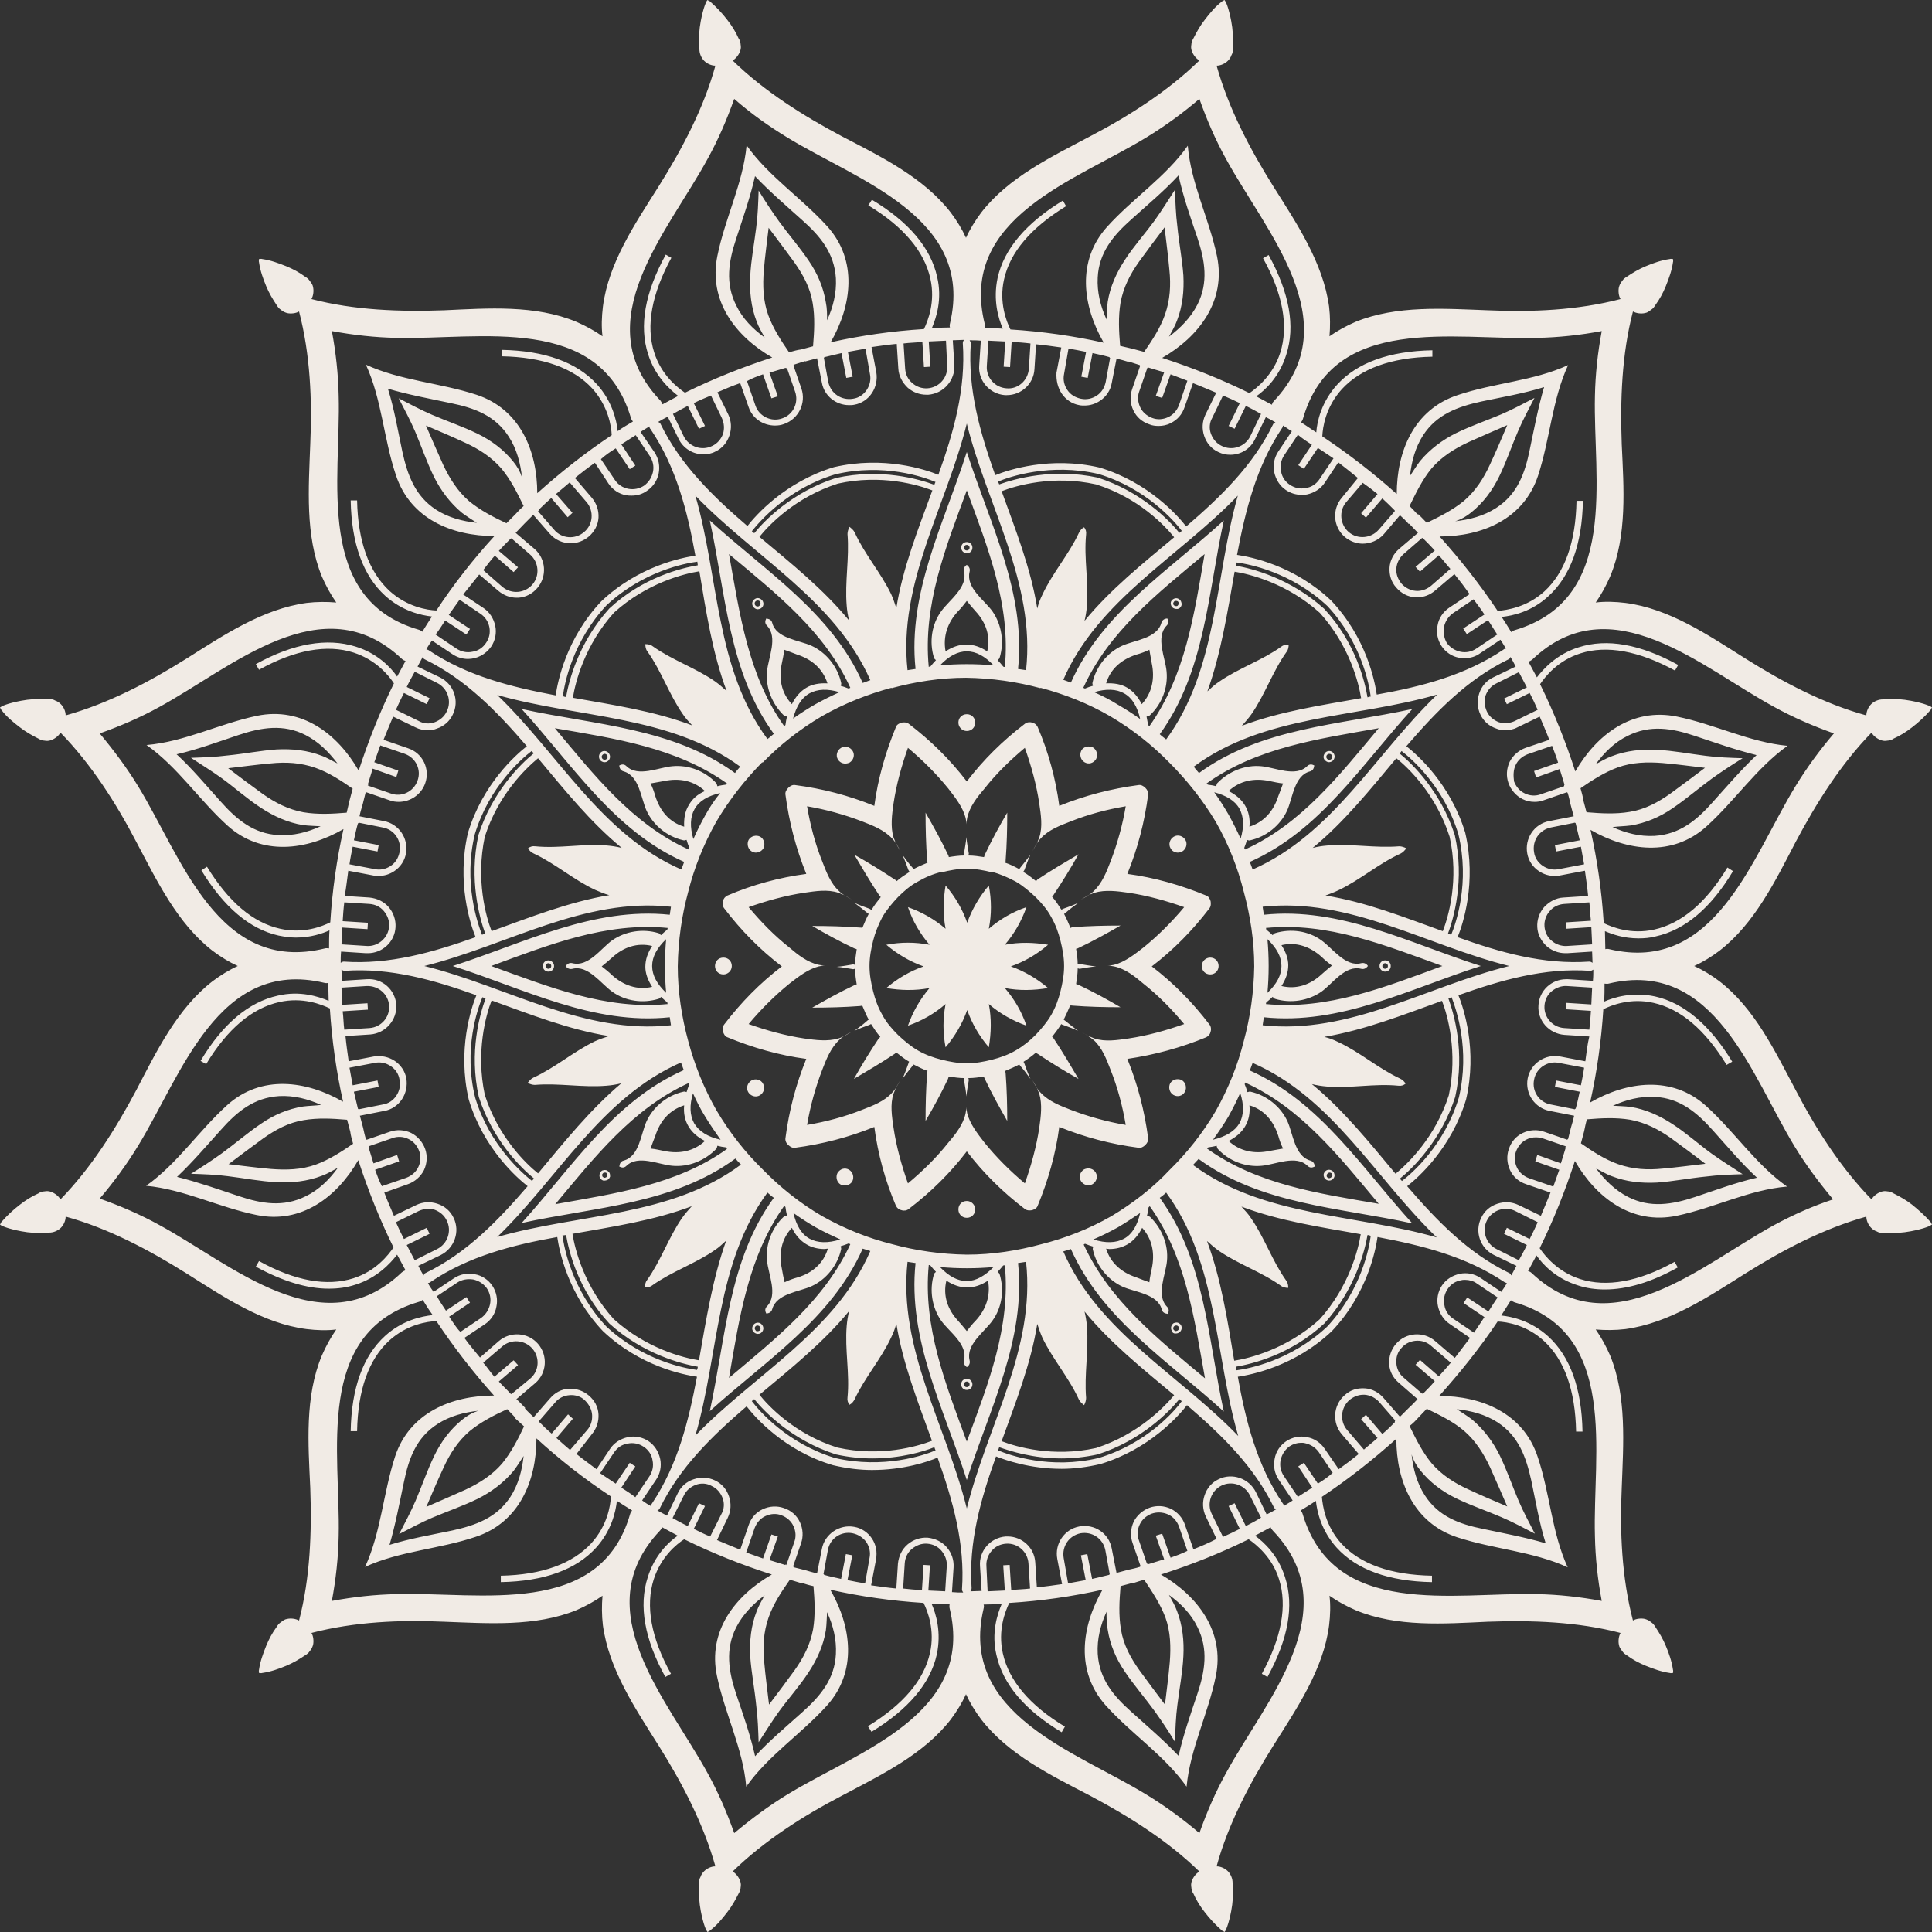<?xml version="1.0" encoding="UTF-8" standalone="no"?><svg xmlns="http://www.w3.org/2000/svg" xmlns:xlink="http://www.w3.org/1999/xlink" fill="#000000" height="482.6" preserveAspectRatio="xMidYMid meet" version="1" viewBox="-0.5 -0.3 482.6 482.6" width="482.6" zoomAndPan="magnify"><rect x="-0.5" y="-0.3" width="482.6" height="482.6" fill="#333333" stroke="none"/><g id="change1_1"><path d="M293.9,149.3c-0.3-0.2-0.7-0.2-1-0.1c-0.3,0.1-0.6,0.3-0.8,0.6c-0.2,0.3-0.2,0.7-0.1,1 c0.1,0.4,0.3,0.6,0.6,0.8c0,0,0,0,0,0c0.2,0.1,0.4,0.2,0.7,0.2c0.1,0,0.2,0,0.4,0c0.4-0.1,0.6-0.3,0.8-0.6c0.2-0.3,0.2-0.7,0.1-1 C294.5,149.8,294.3,149.5,293.9,149.3C293.9,149.3,293.9,149.3,293.9,149.3z M293.9,150.3c0.1,0.2,0,0.4-0.1,0.5h0 c-0.1,0.2-0.2,0.3-0.4,0.3c-0.2,0-0.4,0-0.5-0.1c0,0,0,0,0,0c-0.2-0.1-0.3-0.2-0.3-0.4c-0.1-0.2,0-0.4,0.1-0.5h0 c0.1-0.2,0.2-0.3,0.4-0.3c0.1,0,0.1,0,0.2,0c0.1,0,0.2,0,0.4,0.1c0,0,0,0,0,0C293.8,150,293.9,150.1,293.9,150.3z M270.4,190.1 c-1-0.6-1.3-1.9-0.8-2.9s1.9-1.3,2.9-0.8c1,0.6,1.3,1.9,0.8,2.9C272.6,190.4,271.4,190.7,270.4,190.1z M330.3,189.4 c0.3,0.4,0.7,0.7,1.2,0.7c0.2,0,0.5-0.1,0.7-0.2l0,0c0.6-0.4,0.9-1.2,0.5-1.9c-0.4-0.7-1.2-0.9-1.9-0.5l0,0 C330.2,187.9,329.9,188.8,330.3,189.4L330.3,189.4z M331.2,188.1c0.3-0.2,0.8-0.1,1,0.3v0c0,0,0,0,0,0c0.2,0.3,0.1,0.8-0.3,1 c-0.3,0.2-0.8,0.1-1-0.3c0,0,0,0,0,0C330.7,188.8,330.8,188.3,331.2,188.1z M291.9,211.6c-0.6-1-0.2-2.3,0.8-2.9 c1-0.6,2.3-0.2,2.9,0.8c0.6,1,0.2,2.3-0.8,2.9C293.7,213,292.4,212.6,291.9,211.6z M301.8,238.9c1.2,0,2.1,0.9,2.1,2.1 s-0.9,2.1-2.1,2.1c-1.2,0-2.1-0.9-2.1-2.1S300.7,238.9,301.8,238.9z M345.5,242.4c0.8,0,1.4-0.6,1.4-1.4s-0.6-1.4-1.4-1.4 c-0.8,0-1.4,0.6-1.4,1.4S344.8,242.4,345.5,242.4z M345.5,240.3c0.4,0,0.7,0.3,0.7,0.7s-0.3,0.7-0.7,0.7c-0.4,0-0.7-0.3-0.7-0.7 S345.1,240.3,345.5,240.3z M477.1,300.6c-1.4-1.1-3-2-4.6-2.8c-0.5-0.3-1-0.5-1.5-0.5c-0.5-0.1-1.1-0.1-1.6,0.1 c-0.9,0.3-1.9,1-2.4,1.9c-7.7-7.9-13.9-17.6-19-27.4c-5.1-9.6-10.2-20.3-19-27.1c-2-1.5-4.1-2.8-6.3-3.8h0c2.2-1,4.3-2.3,6.3-3.8 c8.8-6.8,14-17.5,19-27.1c5.2-9.8,11.3-19.5,19-27.4c0.5,0.9,1.5,1.6,2.4,1.9c0.5,0.2,1.1,0.2,1.6,0.1c0.5,0,1.1-0.2,1.5-0.5 c1.6-0.7,3.2-1.7,4.6-2.8c1.7-1.3,3.2-2.7,4.6-4.3c0.2-0.2,0.2-0.4,0.4-0.7c-0.2-0.1-0.4-0.3-0.7-0.4c-2-0.8-4-1.2-6.1-1.5 c-1.8-0.2-3.6-0.3-5.4-0.1c-0.6,0-1.1,0.1-1.6,0.3c-0.5,0.2-1,0.5-1.4,0.9c-0.7,0.7-1.2,1.8-1.2,2.8c-10.6-2.9-20.8-8.3-30.2-14.2 c-9.2-5.8-19-12.5-30-13.9c-2.5-0.3-5-0.4-7.4-0.1l0,0c1.4-2,2.6-4.2,3.6-6.5c4.3-10.3,3.4-22.1,2.9-33c-0.4-11.1,0-22.5,2.8-33.2 c0.9,0.5,2.1,0.6,3,0.4c0.6-0.1,1-0.4,1.5-0.8c0.5-0.3,0.8-0.7,1.1-1.2c1.1-1.5,1.9-3,2.6-4.7c0.8-2,1.5-3.9,1.8-6 c0.1-0.3,0-0.5,0-0.8l0,0c-0.3,0-0.5-0.1-0.8,0c-2.1,0.3-4.1,1-6,1.8c-1.7,0.7-3.2,1.6-4.7,2.6c-0.5,0.3-0.9,0.6-1.2,1.1 c-0.4,0.4-0.6,0.9-0.8,1.5c-0.2,0.9-0.1,2.2,0.4,3c-10.7,2.8-22.2,3.3-33.2,2.8c-10.9-0.4-22.7-1.3-33,2.9c-2.3,1-4.5,2.2-6.5,3.6 c0.2-2.4,0.2-4.9-0.1-7.4c-1.5-11-8.1-20.8-13.9-30c-5.9-9.4-11.2-19.5-14.2-30.2c1,0,2.1-0.5,2.8-1.2c0.4-0.4,0.7-0.8,0.9-1.4 c0.3-0.5,0.4-1,0.3-1.6c0.2-1.8,0.1-3.6-0.1-5.4c-0.3-2.1-0.7-4.1-1.5-6.1c-0.1-0.3-0.3-0.4-0.4-0.7c-0.2,0.1-0.5,0.2-0.7,0.4 c-1.7,1.3-3,2.9-4.3,4.6c-1.1,1.4-2,3-2.8,4.6c-0.3,0.5-0.5,1-0.5,1.5c-0.1,0.5-0.1,1.1,0.1,1.6c0.3,0.9,1,1.9,1.9,2.4 c-7.9,7.7-17.6,13.9-27.4,19c-9.6,5.1-20.3,10.2-27.1,19c-1.5,2-2.8,4.1-3.8,6.3c-1-2.2-2.3-4.3-3.8-6.3c-6.8-8.8-17.5-14-27.1-19 c-9.8-5.2-19.5-11.3-27.4-19c0.9-0.5,1.6-1.5,1.9-2.4c0.2-0.5,0.2-1.1,0.1-1.6c0-0.5-0.2-1.1-0.5-1.5c-0.7-1.6-1.7-3.2-2.8-4.6 c-1.3-1.7-2.7-3.2-4.3-4.6c-0.2-0.2-0.4-0.2-0.7-0.4c-0.1,0.2-0.3,0.4-0.4,0.7c-0.8,2-1.2,4-1.5,6.1c-0.2,1.8-0.3,3.6-0.1,5.4 c0,0.6,0.1,1.1,0.3,1.6c0.2,0.5,0.5,1,0.9,1.4c0.7,0.7,1.8,1.2,2.8,1.2c-2.9,10.6-8.3,20.8-14.2,30.2c-5.8,9.2-12.5,19-13.9,30 c-0.3,2.5-0.4,5-0.1,7.4c-2-1.4-4.2-2.6-6.5-3.6c-10.3-4.3-22.1-3.4-33-2.9c-11.1,0.4-22.5,0-33.2-2.8c0.5-0.9,0.6-2.1,0.4-3 c-0.1-0.6-0.4-1-0.8-1.5c-0.3-0.5-0.7-0.8-1.2-1.1c-1.5-1.1-3-1.9-4.7-2.6c-2-0.8-3.9-1.5-6-1.8c-0.3-0.1-0.5,0-0.8,0l0,0 c0,0.3-0.1,0.5,0,0.8c0.3,2.1,1,4.1,1.8,6c0.7,1.7,1.6,3.2,2.6,4.7c0.3,0.5,0.6,0.9,1.1,1.2c0.4,0.4,0.9,0.6,1.5,0.8 c0.9,0.2,2.2,0.1,3-0.4c2.8,10.7,3.3,22.2,2.8,33.2c-0.4,10.9-1.3,22.7,2.9,33c1,2.3,2.2,4.5,3.6,6.5l0,0c-2.4-0.2-4.9-0.2-7.4,0.1 c-11,1.5-20.8,8.1-30,13.9c-9.4,5.9-19.5,11.2-30.2,14.2c0-1-0.5-2.1-1.2-2.8c-0.4-0.4-0.8-0.7-1.4-0.9c-0.5-0.3-1-0.4-1.6-0.3 c-1.8-0.2-3.6-0.1-5.4,0.1c-2.1,0.3-4.1,0.7-6.1,1.5c-0.3,0.1-0.4,0.3-0.7,0.4c0.1,0.2,0.2,0.5,0.4,0.7c1.3,1.7,2.9,3,4.6,4.3 c1.4,1.1,3,2,4.6,2.8c0.5,0.3,1,0.5,1.5,0.5c0.5,0.1,1.1,0.1,1.6-0.1c0.9-0.3,1.9-1,2.4-1.9c7.7,7.9,13.9,17.6,19,27.4 c5.1,9.6,10.2,20.3,19,27.1c2,1.5,4.1,2.8,6.3,3.8h0c-2.2,1-4.3,2.3-6.3,3.8c-8.8,6.8-14,17.5-19,27.1c-5.2,9.8-11.3,19.5-19,27.4 c-0.5-0.9-1.5-1.6-2.4-1.9c-0.5-0.2-1.1-0.2-1.6-0.1c-0.5,0-1.1,0.2-1.5,0.5c-1.6,0.7-3.2,1.7-4.6,2.8c-1.7,1.3-3.2,2.7-4.6,4.3 c-0.2,0.2-0.2,0.4-0.4,0.7c0.2,0.1,0.4,0.3,0.7,0.4c2,0.8,4,1.2,6.1,1.5c1.8,0.2,3.6,0.3,5.4,0.1c0.6,0,1.1-0.1,1.6-0.3 c0.5-0.2,1-0.5,1.4-0.9c0.7-0.7,1.2-1.8,1.2-2.8c10.6,2.9,20.8,8.3,30.2,14.2c9.2,5.8,19,12.5,30,13.9c2.5,0.3,5,0.4,7.4,0.1 c-1.4,2-2.6,4.2-3.6,6.5c-4.3,10.3-3.4,22.1-2.9,33c0.4,11.1,0,22.5-2.8,33.2c-0.9-0.5-2.1-0.6-3-0.4c-0.6,0.1-1,0.4-1.5,0.8 c-0.5,0.3-0.8,0.7-1.1,1.2c-1.1,1.5-1.9,3-2.6,4.7c-0.8,2-1.5,3.9-1.8,6c-0.1,0.3,0,0.5,0,0.8c0.3,0,0.5,0.1,0.8,0 c2.1-0.3,4.1-1,6-1.8c1.7-0.7,3.2-1.6,4.7-2.6c0.5-0.3,0.9-0.6,1.2-1.1c0.4-0.4,0.6-0.9,0.8-1.5c0.2-0.9,0.1-2.2-0.4-3 c10.7-2.8,22.2-3.3,33.2-2.8c10.9,0.4,22.7,1.3,33-2.9c2.3-1,4.5-2.2,6.5-3.6c-0.2,2.4-0.2,4.9,0.1,7.4c1.5,11,8.1,20.8,13.9,30 c5.9,9.4,11.2,19.5,14.2,30.2c-1,0-2.1,0.5-2.8,1.2c-0.4,0.4-0.7,0.8-0.9,1.4c-0.3,0.5-0.4,1-0.3,1.6c-0.2,1.8-0.1,3.6,0.1,5.4 c0.3,2.1,0.7,4.1,1.5,6.1c0.1,0.3,0.3,0.4,0.4,0.7h0h0v0c0.2-0.1,0.5-0.2,0.7-0.4c1.7-1.3,3-2.9,4.3-4.6c1.1-1.4,2-3,2.8-4.6 c0.3-0.5,0.5-1,0.5-1.5c0.1-0.5,0.1-1.1-0.1-1.6c-0.3-0.9-1-1.9-1.9-2.4c7.9-7.7,17.6-13.9,27.4-19c9.6-5.1,20.3-10.2,27.1-19 c1.5-2,2.8-4.1,3.8-6.3c1,2.2,2.3,4.3,3.8,6.3c6.8,8.8,17.5,14,27.1,19c9.8,5.2,19.5,11.3,27.4,19c-0.9,0.5-1.6,1.5-1.9,2.4 c-0.2,0.5-0.2,1.1-0.1,1.6c0,0.5,0.2,1.1,0.5,1.5c0.7,1.6,1.7,3.2,2.8,4.6c1.3,1.7,2.7,3.2,4.3,4.6c0.2,0.2,0.4,0.2,0.7,0.4v0h0h0 c0.1-0.2,0.3-0.4,0.4-0.7c0.8-2,1.2-4,1.5-6.1c0.2-1.8,0.3-3.6,0.1-5.4c0-0.6-0.1-1.1-0.3-1.6c-0.2-0.5-0.5-1-0.9-1.4 c-0.7-0.7-1.8-1.2-2.8-1.2c2.9-10.6,8.3-20.8,14.2-30.2c5.8-9.2,12.5-19,13.9-30c0.3-2.5,0.4-5,0.1-7.4c2,1.4,4.2,2.6,6.5,3.6 c10.3,4.3,22.1,3.4,33,2.9c11.1-0.4,22.5,0,33.2,2.8c-0.5,0.9-0.6,2.1-0.4,3c0.1,0.6,0.4,1,0.8,1.5c0.3,0.5,0.7,0.8,1.2,1.1 c1.5,1.1,3,1.9,4.7,2.6c2,0.8,3.9,1.5,6,1.8c0.3,0.1,0.5,0,0.8,0c0-0.3,0.1-0.5,0-0.8c-0.3-2.1-1-4.1-1.8-6 c-0.7-1.7-1.6-3.2-2.6-4.7c-0.3-0.5-0.6-0.9-1.1-1.2c-0.4-0.4-0.9-0.6-1.5-0.8c-0.9-0.2-2.2-0.1-3,0.4c-2.8-10.7-3.3-22.2-2.8-33.2 c0.4-10.9,1.3-22.7-2.9-33c-1-2.3-2.2-4.5-3.6-6.5c2.4,0.2,4.9,0.2,7.4-0.1c11-1.5,20.8-8.1,30-13.9c9.4-5.9,19.5-11.2,30.2-14.2 c0,1,0.5,2.1,1.2,2.8c0.4,0.4,0.8,0.7,1.4,0.9c0.5,0.3,1,0.4,1.6,0.3c1.8,0.2,3.6,0.1,5.4-0.1c2.1-0.3,4.1-0.7,6.1-1.5 c0.3-0.1,0.4-0.3,0.7-0.4c-0.1-0.2-0.2-0.5-0.4-0.7C480.3,303.3,478.7,301.9,477.1,300.6z M386.9,275.6c-2.9-0.5-4.8-3.3-4.2-6.2 c0.5-2.9,3.4-4.8,6.2-4.2l6.3,1.2c-0.2,1.5-0.5,2.9-0.8,4.4l-6.2-1.2l-0.3,1.6l6.2,1.2c-0.3,1.4-0.6,2.8-1,4.2 c-0.1,0.1-0.2,0.1-0.2,0.2L386.9,275.6z M395.9,279.3C395.9,279.3,395.9,279.3,395.9,279.3c3.6-0.3,7.2-0.5,10.8,0.1 c3.8,0.7,7.1,2.4,10.2,4.6c2.9,2.1,5.7,4.2,8.6,6.4l0,0c-3.5,0.4-7.1,0.9-10.6,1.2c-3.8,0.4-7.5,0.2-11.2-1.1 c-3.4-1.2-6.4-3.2-9.3-5.2c0.3-1,0.5-2,0.8-3l0,0C395.4,281.3,395.6,280.3,395.9,279.3z M390.6,286.4c-0.4,1.3-0.8,2.6-1.2,3.9 l-5.9-2.1l-0.5,1.6l6,2.1c-0.5,1.4-1,2.8-1.5,4.2l-6.1-2.1c-1.3-0.5-2.4-1.4-3-2.7c-0.6-1.3-0.7-2.7-0.2-4c0.5-1.3,1.4-2.4,2.7-3 c0.7-0.4,1.5-0.5,2.3-0.5c0.6,0,1.2,0.1,1.8,0.3l5.8,2C390.4,286.1,390.5,286.2,390.6,286.4z M402.1,293.5c3.6,1.4,7.4,1.8,11.3,1.6 c4.1-0.3,8.1-1.1,12.2-1.5c3.1-0.4,6.2-0.5,9.2-0.6h0c-2.6-1.7-5.2-3.3-7.7-5.1c-3.3-2.4-6.4-5.2-9.8-7.4c-3.2-2.1-6.7-3.7-10.5-4.3 c-1.5-0.2-3-0.2-4.4-0.3c3.3-1.5,6.8-2.4,10.5-2.2c6.2,0.3,10.5,3.9,14.5,8.4c3.6,4,7.1,8.2,11,11.8l-0.1,0 c-5.2,1.2-10.3,3.1-15.4,4.8c-5.7,1.9-11.2,2.8-16.7,0c-3.3-1.7-5.8-4.2-8-7.1C399.5,292.2,400.7,293,402.1,293.5z M395.5,264.8 l-6.3-1.2c-3.8-0.7-7.4,1.8-8.1,5.5c-0.7,3.8,1.8,7.4,5.5,8.1l6.1,1.2c0,0,0,0,0,0c-0.2,1-0.5,2-0.8,3l0,0c-0.2,0.9-0.5,1.9-0.7,2.8 c-0.1,0.1-0.2,0.1-0.2,0.2l-5.8-2c-1.7-0.6-3.6-0.5-5.3,0.3c-1.7,0.8-2.9,2.2-3.5,4c-0.6,1.7-0.5,3.6,0.3,5.3c0.8,1.7,2.2,2.9,4,3.5 l6.1,2.1c-0.8,2-1.6,3.9-2.4,5.8l-5.6-2.7c-1.7-0.8-3.5-0.9-5.3-0.3c-1.8,0.6-3.2,1.8-4,3.5v0c-1.7,3.4-0.3,7.6,3.2,9.3l5.6,2.7 c-0.4,0.8-0.9,1.6-1.3,2.4c-0.1-0.2-0.2-0.5-0.5-0.6c-10.3-5-18.1-13.1-25.5-21.7c2.7-2.1,11-9.4,14.7-21.6 c2.9-12.4-0.6-22.9-1.9-26.1c10.7-3.8,21.5-6.9,32.9-6.1c0.3,0,0.5-0.1,0.8-0.3c0,0.9,0,1.8-0.1,2.8l-6.2-0.4c-0.2,0-0.3,0-0.5,0 c-3.6,0-6.7,2.8-6.9,6.5c-0.3,3.8,2.6,7.1,6.5,7.4l6.2,0.4C396,260.6,395.8,262.7,395.5,264.8z M353.8,353.8 c0.7-0.7,1.4-1.5,2.1-2.2c3.3,1.6,6.6,3.2,9.3,5.5c2.9,2.5,4.9,5.7,6.5,9.1c1.5,3.3,2.9,6.6,4.3,9.8l0,0c-3.3-1.4-6.6-2.8-9.8-4.3 c-3.5-1.6-6.6-3.6-9.1-6.5c-2.3-2.8-3.9-6-5.5-9.3C352.4,355.3,353.1,354.6,353.8,353.8L353.8,353.8z M358.9,343.5l-4.7-4.1 l-1.1,1.2l4.8,4.1c-0.9,1.1-1.9,2.1-2.9,3.1c-0.1,0-0.2,0-0.3,0l-4.6-4c-1.1-0.9-1.7-2.2-1.8-3.6c-0.1-1.4,0.3-2.8,1.3-3.8 c1-1.2,2.5-1.8,4-1.8c1.2,0,2.4,0.4,3.4,1.3l4.9,4.2C360.9,341.3,359.9,342.4,358.9,343.5z M347.9,355c-1,1-2,2-3.1,2.9l-4.1-4.8 l-1.2,1.1l4.1,4.7c-1.1,1-2.3,1.9-3.4,2.9l-4.2-4.9c-1.9-2.2-1.6-5.6,0.6-7.5c1-0.8,2.2-1.3,3.4-1.3c0.1,0,0.3,0,0.4,0 c1.4,0.1,2.7,0.8,3.6,1.8l4,4.6C347.9,354.8,347.9,354.9,347.9,355z M354.3,367c2.4,3,5.5,5.3,9,7c3.7,1.8,7.6,3.1,11.3,4.7 c2.8,1.2,5.6,2.7,8.3,4.1c-1.4-2.7-2.9-5.5-4.1-8.3c-1.6-3.8-2.9-7.6-4.7-11.3c-1.7-3.4-4-6.5-7-9c-1.2-0.9-2.5-1.7-3.7-2.5 c3.6,0.4,7.1,1.3,10.2,3.3c5.2,3.4,7.1,8.6,8.4,14.5c1.1,5.2,2,10.6,3.6,15.7c-5.1-1.5-10.5-2.5-15.7-3.6 c-5.9-1.2-11.1-3.1-14.5-8.4c-2-3.1-2.9-6.6-3.3-10.2C352.6,364.6,353.4,365.9,354.3,367z M362.9,338.9l-4.9-4.2 c-2.9-2.5-7.3-2.2-9.8,0.7c-1.2,1.4-1.8,3.2-1.7,5c0.1,1.9,1,3.5,2.4,4.7l4.7,4.1c0,0,0,0,0,0c-0.7,0.7-1.4,1.5-2.2,2.2l0,0 c-0.7,0.7-1.5,1.5-2.2,2.2c0,0,0,0,0,0l-4.1-4.7c-1.2-1.4-2.9-2.3-4.7-2.4c-1.9-0.1-3.6,0.4-5,1.7c-2.9,2.5-3.2,6.9-0.7,9.8l4.2,4.9 c-1.6,1.3-3.3,2.6-5,3.8l-3.5-5.1c-1-1.5-2.6-2.6-4.4-2.9c-1.8-0.4-3.7,0-5.2,1c-1.5,1-2.6,2.6-2.9,4.4c-0.4,1.8,0,3.7,1,5.2 l3.5,5.2c-0.7,0.5-1.5,0.9-2.2,1.4c0-0.2-0.1-0.5-0.3-0.7c-6.4-9.5-9.2-20.4-11.2-31.6c3.4-0.5,14.2-2.6,23.5-11.4 c8.8-9.3,10.9-20.1,11.4-23.5c11.1,2.1,22,4.8,31.6,11.2c0.2,0.2,0.5,0.2,0.7,0.3c-0.4,0.8-0.9,1.5-1.4,2.2l-5.2-3.5 c-1.5-1-3.4-1.4-5.2-1c-1.8,0.4-3.4,1.4-4.4,2.9c-1,1.5-1.4,3.4-1,5.2c0.4,1.8,1.4,3.4,2.9,4.4l5.1,3.5 C365.5,335.5,364.2,337.2,362.9,338.9z M293.9,438.3c-3.7-3.9-7.8-7.4-11.8-11c-4.5-4-8-8.2-8.4-14.5c-0.2-3.7,0.7-7.2,2.2-10.5 c0,1.5,0,3,0.3,4.5c0.6,3.8,2.1,7.3,4.3,10.5c2.3,3.4,5,6.5,7.4,9.8c1.8,2.5,3.5,5.1,5.1,7.7c0.1-3.1,0.2-6.2,0.6-9.2 c0.5-4.1,1.3-8.1,1.5-12.2c0.2-3.8-0.2-7.7-1.6-11.3c-0.5-1.4-1.3-2.7-2-4c2.9,2.1,5.5,4.7,7.1,8c2.8,5.6,1.9,11,0,16.7 C296.9,427.9,295.1,433,293.9,438.3L293.9,438.3z M265.2,388.9c-0.5-2.9,1.3-5.6,4.2-6.2c2.9-0.5,5.6,1.3,6.2,4.2l1.1,6 c-0.1,0.1-0.1,0.2-0.2,0.2c-1.4,0.3-2.8,0.7-4.2,1l-1.2-6.2l-1.6,0.3l1.2,6.2c-1.5,0.3-2.9,0.5-4.4,0.8L265.2,388.9z M291.9,388.8 l-2.1-6l-1.6,0.5l2.1,5.9c-1.3,0.4-2.6,0.8-3.9,1.2c-0.1-0.1-0.3-0.1-0.4-0.1l-2-5.8c-0.5-1.3-0.4-2.8,0.2-4c0.6-1.3,1.7-2.2,3-2.7 c0.6-0.2,1.2-0.3,1.8-0.3c0.8,0,1.6,0.2,2.3,0.5c1.3,0.6,2.2,1.7,2.7,3l2.1,6.1C294.7,387.8,293.3,388.3,291.9,388.8z M285.3,394.3 c2,3,4,6,5.3,9.4c1.3,3.6,1.4,7.4,1.1,11.2c-0.3,3.6-0.8,7.1-1.2,10.6l0,0c-2.1-2.8-4.3-5.7-6.4-8.6c-2.2-3.1-4-6.4-4.6-10.2 c-0.6-3.5-0.4-7.1-0.1-10.7c0,0,0,0,0-0.1c1-0.3,2-0.5,3-0.8l0,0.1C283.3,394.9,284.3,394.6,285.3,394.3z M297.6,386.7l-2.1-6.1 c-0.6-1.8-1.9-3.2-3.5-4c-1.7-0.8-3.6-0.9-5.3-0.3c-1.7,0.6-3.2,1.9-4,3.5c-0.8,1.7-0.9,3.6-0.3,5.3l2,5.8c-0.1,0.1-0.1,0.2-0.2,0.2 c-0.9,0.3-1.9,0.5-2.8,0.7l0,0c-1,0.3-2,0.5-3,0.8c0,0,0,0,0,0l-1.2-6.1c-0.7-3.8-4.3-6.2-8.1-5.5c-3.8,0.7-6.2,4.4-5.5,8.1l1.2,6.3 c-2.1,0.3-4.2,0.6-6.3,0.8l-0.4-6.2c-0.2-3.7-3.3-6.5-6.9-6.5c-0.2,0-0.3,0-0.5,0c-3.8,0.3-6.7,3.6-6.4,7.4l0.4,6.2 c-0.9,0-1.8,0.1-2.8,0.1c0.1-0.2,0.3-0.4,0.3-0.8c-0.8-11.5,2.3-22.3,6.1-32.9c2.3,0.9,8.4,3.1,16.4,3.1c3,0,6.3-0.4,9.7-1.2l0,0 c12.2-3.7,19.5-12,21.6-14.7c8.6,7.4,16.7,15.2,21.7,25.5c0.1,0.3,0.4,0.4,0.6,0.5c-0.8,0.5-1.6,0.9-2.4,1.3l-2.7-5.6 c-1.7-3.4-5.9-4.9-9.3-3.2h0c-1.7,0.8-2.9,2.2-3.5,4c-0.6,1.7-0.5,3.6,0.3,5.3l2.7,5.6C301.5,385.1,299.6,385.9,297.6,386.7z M183.4,422.9c-1.9-5.7-2.8-11.2,0-16.7c1.7-3.3,4.2-5.8,7.1-8c-0.7,1.3-1.5,2.6-2,4c-1.4,3.6-1.8,7.4-1.6,11.3 c0.3,4.1,1.1,8.1,1.5,12.2c0.4,3.1,0.5,6.2,0.6,9.2c1.7-2.6,3.3-5.2,5.1-7.7c2.4-3.3,5.2-6.4,7.4-9.8c2.1-3.2,3.7-6.7,4.3-10.5 c0.2-1.5,0.2-3,0.3-4.5c1.5,3.3,2.4,6.8,2.2,10.5c-0.3,6.2-3.9,10.5-8.4,14.5c-4,3.6-8.2,7.1-11.8,11l0-0.1 C186.9,433,185.1,427.9,183.4,422.9z M215.6,395.2c-1.5-0.2-2.9-0.5-4.4-0.8l1.2-6.2l-1.6-0.3l-1.2,6.2c-1.4-0.3-2.8-0.6-4.2-1 c-0.1-0.1-0.1-0.2-0.2-0.2l1.1-6c0.5-2.9,3.3-4.8,6.2-4.2c1.4,0.3,2.6,1.1,3.4,2.2c0.8,1.2,1.1,2.6,0.8,4L215.6,395.2z M202.7,395.9 C202.7,395.9,202.7,395.9,202.7,395.9c0.3,3.6,0.5,7.2-0.1,10.8c-0.7,3.8-2.4,7.1-4.6,10.2c-2.1,2.9-4.2,5.7-6.4,8.6l0,0 c-0.4-3.5-0.9-7.1-1.2-10.6c-0.4-3.8-0.2-7.5,1.1-11.2c1.2-3.4,3.2-6.4,5.3-9.4c1,0.3,2,0.6,3,0.9l0-0.1 C200.7,395.4,201.7,395.7,202.7,395.9z M195.6,390.6c-1.3-0.4-2.6-0.8-3.9-1.2l2.1-5.9l-1.6-0.5l-2.1,6c-1.4-0.5-2.8-1-4.2-1.5 l2.1-6.1c0.5-1.3,1.4-2.4,2.7-3c1.3-0.6,2.7-0.7,4-0.2h0c1.3,0.5,2.4,1.4,3,2.7c0.6,1.3,0.7,2.7,0.2,4l-2,5.8 C195.9,390.4,195.8,390.5,195.6,390.6z M217.3,384c-1-1.5-2.6-2.6-4.4-2.9h0c-3.7-0.7-7.4,1.8-8.1,5.5l-1.2,6.1c0,0,0,0,0,0 c-1-0.2-2-0.5-3-0.8l0,0c-0.9-0.2-1.9-0.5-2.8-0.7c-0.1-0.1-0.1-0.2-0.2-0.2l2-5.8c0.6-1.7,0.5-3.6-0.3-5.3c-0.8-1.7-2.2-2.9-4-3.5 c-1.7-0.6-3.6-0.5-5.3,0.3c-1.7,0.8-2.9,2.2-3.5,4l-2.1,6.1c-2-0.8-3.9-1.6-5.8-2.4l2.7-5.6c0.8-1.7,0.9-3.5,0.3-5.3 c-0.6-1.8-1.8-3.2-3.5-4c-1.7-0.8-3.5-0.9-5.3-0.3c-1.8,0.6-3.2,1.8-4,3.5l-2.7,5.6c-0.8-0.4-1.6-0.9-2.4-1.3 c0.2-0.1,0.5-0.2,0.6-0.5c5-10.3,13.1-18.1,21.7-25.5c2.1,2.7,9.4,11.1,21.6,14.7l0,0c3.4,0.8,6.7,1.2,9.7,1.2 c8,0,14.1-2.1,16.4-3.1c3.8,10.7,6.9,21.5,6.1,32.9c0,0.3,0.1,0.5,0.3,0.8c-0.9,0-1.8,0-2.8-0.1l0.4-6.2c0.1-1.9-0.5-3.6-1.7-5 c-1.2-1.4-2.9-2.2-4.8-2.4c-1.8-0.1-3.6,0.5-5,1.7s-2.2,2.9-2.4,4.8l-0.4,6.2c-2.1-0.2-4.2-0.5-6.3-0.8l1.2-6.3 C218.7,387.3,218.3,385.5,217.3,384z M130.4,356c-1.5,3.2-3.2,6.5-5.5,9.3c-2.5,2.9-5.7,4.9-9.1,6.5c-3.3,1.5-6.6,2.9-9.8,4.3l0,0 c1.4-3.3,2.8-6.6,4.3-9.8c1.6-3.5,3.6-6.6,6.5-9.1c2.8-2.3,6.1-4,9.4-5.5c0.7,0.7,1.4,1.5,2.1,2.2l-0.1,0.1 C128.9,354.6,129.6,355.3,130.4,356z M138.5,358.9l4.1-4.8l-1.2-1.1l-4.1,4.8c-1.1-0.9-2.1-1.9-3.1-2.9c0-0.1,0-0.2,0-0.3l4-4.6 c0.9-1.1,2.2-1.7,3.6-1.8c1.4-0.1,2.8,0.3,3.8,1.3s1.7,2.2,1.8,3.6c0.1,1.4-0.3,2.8-1.3,3.9l-4.2,4.9 C140.7,360.9,139.6,359.9,138.5,358.9z M127.3,347.9c-0.1,0-0.1,0-0.2,0c-1-1.1-2-2-3-3.1l4.8-4.1l-1.1-1.2l-4.8,4.1 c-1-1.1-1.8-2.4-2.8-3.5l4.8-4.1c2.2-1.9,5.6-1.6,7.5,0.6c1.9,2.2,1.7,5.6-0.6,7.5L127.3,347.9z M115,354.3c-3,2.4-5.3,5.5-7,9 c-1.8,3.7-3.1,7.6-4.7,11.3c-1.2,2.8-2.7,5.6-4.1,8.3c2.7-1.4,5.5-2.9,8.3-4.1c3.8-1.6,7.6-2.9,11.3-4.7c3.4-1.7,6.5-4,9-7 c0.9-1.2,1.7-2.5,2.5-3.7c-0.4,3.6-1.3,7.1-3.3,10.2c-3.4,5.2-8.6,7.1-14.5,8.4c-5.2,1.1-10.6,2-15.7,3.6c1.5-5.1,2.5-10.5,3.6-15.7 c1.2-5.9,3.1-11.1,8.4-14.5c3.1-2,6.6-2.9,10.2-3.3C117.4,352.6,116.1,353.4,115,354.3z M147.3,358c1.2-1.4,1.8-3.2,1.7-5 c-0.1-1.9-1-3.5-2.4-4.7c-1.4-1.2-3.2-1.8-5-1.7c-1.9,0.1-3.5,1-4.7,2.4l-4.1,4.7c0,0,0,0,0,0c-0.7-0.7-1.5-1.4-2.2-2.2l0.1-0.1 c-0.7-0.7-1.4-1.5-2.2-2.2l4.7-4c2.9-2.5,3.2-6.9,0.7-9.8v0c-2.5-2.9-6.9-3.2-9.8-0.7l-4.7,4.1c-1.3-1.6-2.7-3.2-3.9-4.9l5.1-3.4 c1.5-1,2.6-2.6,2.9-4.4c0.4-1.8,0-3.7-1-5.2c-1-1.5-2.6-2.6-4.4-2.9c-1.8-0.4-3.7,0-5.2,1l-5.1,3.4c-0.5-0.7-1-1.4-1.4-2.2 c0.2,0,0.5-0.1,0.7-0.3c9.5-6.4,20.4-9.2,31.6-11.2c0.5,3.4,2.6,14.2,11.4,23.5l0,0c9.3,8.8,20.1,10.9,23.5,11.4 c-2.1,11.1-4.8,22-11.2,31.6c-0.2,0.2-0.2,0.5-0.3,0.7c-0.8-0.4-1.5-0.9-2.2-1.4l3.5-5.2c1-1.5,1.4-3.4,1-5.2 c-0.4-1.8-1.4-3.4-2.9-4.4c-1.5-1-3.4-1.4-5.2-1c-1.8,0.4-3.4,1.4-4.4,2.9l-3.4,5.1c-1.7-1.3-3.4-2.5-5-3.8L147.3,358z M95.1,206.4 c2.9,0.5,4.8,3.3,4.2,6.2v0c-0.3,1.4-1,2.6-2.2,3.4c-1.2,0.8-2.6,1.1-4,0.8l-6.3-1.2c0.2-1.5,0.5-2.9,0.8-4.4l6.2,1.2l0.3-1.6 l-6.2-1.2c0.3-1.4,0.6-2.8,1-4.2c0.1-0.1,0.2-0.1,0.2-0.2L95.1,206.4z M86.1,202.7C86.1,202.7,86.1,202.7,86.1,202.7 c-3.6,0.3-7.2,0.5-10.8-0.1c-3.8-0.7-7.1-2.4-10.2-4.6c-2.9-2.1-5.7-4.2-8.6-6.4l0,0c3.5-0.4,7.1-0.9,10.6-1.2 c3.8-0.4,7.5-0.2,11.2,1.1c3.4,1.2,6.4,3.2,9.3,5.2c-0.3,1-0.5,2-0.8,3l0,0C86.6,200.7,86.3,201.7,86.1,202.7z M91.4,195.6 c0.4-1.3,0.8-2.6,1.2-3.9l5.9,2.1l0.5-1.6l-6-2.1c0.5-1.4,1-2.8,1.5-4.2l6.1,2.1c2.8,1,4.2,4,3.2,6.7c-1,2.8-4,4.2-6.7,3.2l-5.8-2 C91.6,195.9,91.5,195.8,91.4,195.6z M79.9,188.5c-3.6-1.4-7.4-1.8-11.3-1.6c-4.1,0.3-8.1,1.1-12.2,1.5c-3.1,0.4-6.2,0.5-9.2,0.6 c2.6,1.7,5.2,3.3,7.7,5.1c3.3,2.4,6.4,5.2,9.8,7.4c3.2,2.1,6.7,3.7,10.5,4.3c1.5,0.2,3,0.2,4.4,0.3c-3.3,1.5-6.8,2.4-10.5,2.2 c-6.2-0.3-10.5-3.9-14.5-8.4c-3.6-4-7.1-8.2-11-11.8l0.1,0c5.2-1.2,10.3-3.1,15.4-4.8c5.7-1.9,11.2-2.8,16.7,0 c3.3,1.7,5.8,4.2,8,7.1C82.5,189.8,81.3,189,79.9,188.5z M86.5,217.2l6.3,1.2c0.4,0.1,0.9,0.1,1.3,0.1c1.4,0,2.7-0.4,3.9-1.2 c1.5-1,2.6-2.6,2.9-4.4c0.7-3.8-1.8-7.4-5.5-8.1l-6.1-1.2c0,0,0,0,0,0c0.2-1,0.5-2,0.8-3l0,0c0.2-0.9,0.5-1.9,0.7-2.8 c0.1-0.1,0.2-0.1,0.2-0.2l5.8,2c0.8,0.3,1.5,0.4,2.3,0.4c2.9,0,5.6-1.8,6.6-4.6c1.3-3.6-0.6-7.6-4.3-8.8l-6.1-2.1 c0.8-2,1.6-3.9,2.4-5.8l5.6,2.7c1,0.5,2,0.7,3.1,0.7c0.8,0,1.5-0.1,2.2-0.4c1.8-0.6,3.2-1.8,4-3.5c1.7-3.4,0.3-7.6-3.2-9.3l-5.6-2.7 c0.4-0.8,0.9-1.6,1.3-2.4c0.1,0.2,0.2,0.5,0.5,0.6c10.3,5,18.1,13.1,25.5,21.7c-2.7,2.1-11,9.4-14.7,21.6l0,0 c-2.9,12.4,0.6,22.9,1.9,26.1c-10.7,3.8-21.5,6.9-32.9,6.1c-0.3,0-0.5,0.1-0.8,0.3c0-0.9,0-1.8,0.1-2.8l6.2,0.4c0.2,0,0.3,0,0.5,0 c3.6,0,6.7-2.8,6.9-6.5c0.1-1.8-0.5-3.6-1.7-5c-1.2-1.4-2.9-2.2-4.8-2.4l-6.2-0.4C86,221.4,86.2,219.3,86.5,217.2z M123.1,138.5 l4.7,4.1l1.1-1.2l-4.8-4.1c1-1.1,2-2.1,3-3.1c0.1,0,0.2,0,0.2,0l4.6,4c2.2,1.9,2.5,5.3,0.6,7.5c-1.9,2.2-5.2,2.5-7.5,0.6l-4.8-4.2 C121.2,140.8,122.1,139.6,123.1,138.5z M128.2,128.2L128.2,128.2c-0.7,0.7-1.5,1.5-2.2,2.2c-3.2-1.5-6.5-3.2-9.3-5.5 c-2.9-2.5-4.9-5.7-6.5-9.1c-1.5-3.3-2.9-6.6-4.3-9.8l0,0c3.3,1.4,6.6,2.8,9.8,4.3c3.5,1.6,6.6,3.6,9.1,6.5c2.3,2.8,3.9,6,5.5,9.3 C129.6,126.7,128.9,127.4,128.2,128.2z M134.1,127c1-1,2.1-2,3.1-2.9l4.1,4.8l1.2-1.1l-4.1-4.7c1.1-1,2.3-1.9,3.4-2.9l4.2,4.9 c1.9,2.2,1.7,5.6-0.6,7.5c-2.2,1.9-5.6,1.7-7.5-0.6l-4-4.6C134.1,127.2,134.1,127.1,134.1,127z M127.7,115c-2.4-3-5.5-5.3-9-7 c-3.7-1.8-7.6-3.1-11.3-4.7c-2.8-1.2-5.6-2.7-8.3-4.1l0,0c1.4,2.7,2.9,5.5,4.1,8.3c1.6,3.8,2.9,7.6,4.7,11.3c1.7,3.4,4,6.5,7,9 c1.2,0.9,2.5,1.7,3.7,2.5c-3.6-0.4-7.1-1.3-10.2-3.3c-5.2-3.4-7.1-8.6-8.4-14.5c-1.1-5.2-2-10.6-3.6-15.7c5.1,1.5,10.5,2.5,15.7,3.6 c5.9,1.2,11.1,3.1,14.5,8.4c2,3.1,2.9,6.6,3.3,10.2C129.4,117.4,128.6,116.1,127.7,115z M119.2,143.2l4.8,4.1 c1.3,1.1,2.9,1.7,4.5,1.7c0.2,0,0.4,0,0.5,0c1.8-0.1,3.5-1,4.7-2.4c2.5-2.9,2.2-7.3-0.7-9.8l-4.7-4c0.7-0.7,1.4-1.5,2.2-2.3l0,0 c0.7-0.7,1.5-1.5,2.2-2.2c0,0,0,0,0,0l4.1,4.7c1.4,1.6,3.3,2.4,5.3,2.4c1.6,0,3.2-0.6,4.5-1.7c1.4-1.2,2.3-2.9,2.4-4.7 c0.1-1.8-0.5-3.6-1.7-5l-4.2-4.9c1.6-1.3,3.3-2.6,5-3.8l3.4,5.2c1,1.5,2.6,2.6,4.4,2.9c0.5,0.1,0.9,0.1,1.4,0.1 c1.4,0,2.7-0.4,3.8-1.2c3.2-2.1,4-6.4,1.9-9.6l-3.5-5.1c0.7-0.5,1.5-0.9,2.2-1.4c0,0.2,0.1,0.5,0.3,0.7c6.4,9.5,9.2,20.4,11.2,31.6 c-3.4,0.5-14.2,2.6-23.5,11.4c-8.8,9.3-10.9,20.1-11.4,23.5c-11.1-2.1-22-4.8-31.6-11.2c-0.2-0.2-0.5-0.2-0.7-0.3 c0.4-0.8,0.9-1.5,1.4-2.2l5.1,3.4c1.2,0.8,2.5,1.2,3.9,1.2c2.2,0,4.4-1.1,5.8-3.1c1-1.5,1.4-3.4,1-5.2c-0.4-1.8-1.4-3.4-2.9-4.4 l-5.1-3.4C116.6,146.5,117.9,144.8,119.2,143.2z M188.1,43.7c3.7,3.9,7.8,7.4,11.8,11c4.5,4,8,8.2,8.4,14.5 c0.2,3.7-0.7,7.2-2.2,10.5c0-1.5,0-3-0.3-4.4c-0.6-3.8-2.1-7.3-4.3-10.5c-2.3-3.4-5-6.5-7.4-9.8c-1.8-2.5-3.5-5.1-5.1-7.7 c-0.1,3.1-0.2,6.2-0.6,9.2c-0.5,4.1-1.3,8.1-1.5,12.2c-0.2,3.8,0.2,7.7,1.6,11.3c0.5,1.4,1.3,2.7,2,4c-2.9-2.1-5.5-4.7-7.1-8 c-2.8-5.6-1.9-11,0-16.7C185.1,54.1,186.9,49,188.1,43.7L188.1,43.7z M216.8,93.1c0.3,1.4,0,2.8-0.8,4c-0.8,1.2-2,2-3.4,2.2h0 c-2.9,0.5-5.6-1.3-6.2-4.2l-1.1-6c0.1-0.1,0.1-0.2,0.2-0.2c1.4-0.3,2.8-0.7,4.2-1l1.2,6.2l1.6-0.3l-1.2-6.2c1.5-0.3,2.9-0.5,4.4-0.8 L216.8,93.1z M190.1,93.2l2.1,6l1.6-0.5l-2.1-5.9c1.3-0.4,2.7-0.8,4-1.2c0.1,0,0.2,0.1,0.4,0.1l2,5.8c1,2.8-0.5,5.8-3.2,6.7 c-2.7,1-5.8-0.5-6.7-3.2l-2.1-6.1C187.3,94.2,188.7,93.7,190.1,93.2z M196.6,87.7c-2-2.9-4-6-5.2-9.3c-1.3-3.6-1.4-7.4-1.1-11.2 c0.3-3.6,0.8-7.1,1.2-10.6l0,0c2.1,2.8,4.3,5.7,6.4,8.6c2.2,3.1,4,6.4,4.6,10.2c0.6,3.5,0.4,7.1,0.1,10.7c0,0,0,0,0,0.1 c-1,0.3-2,0.5-3,0.8l0,0C198.7,87.1,197.7,87.4,196.6,87.7z M184.4,95.4l2.1,6c1,2.9,3.7,4.6,6.6,4.6c0.8,0,1.5-0.1,2.3-0.4 c3.6-1.3,5.5-5.2,4.3-8.8l-2-5.8c0.1-0.1,0.1-0.1,0.1-0.2c0.9-0.3,1.9-0.6,2.8-0.9l0,0.1c1-0.3,2-0.5,3-0.8c0,0,0,0,0,0l1.2,6.1 c0.6,3.3,3.5,5.6,6.8,5.6c0.4,0,0.9,0,1.3-0.1c1.8-0.3,3.4-1.4,4.4-2.9c1-1.5,1.4-3.4,1.1-5.2l-1.2-6.3c2.1-0.3,4.2-0.6,6.3-0.8 l0.4,6.2c0.1,1.8,1,3.5,2.4,4.8c1.3,1.1,2.9,1.7,4.6,1.7c0.2,0,0.3,0,0.5,0c3.8-0.3,6.7-3.6,6.5-7.4l-0.4-6.2c0.9,0,1.8-0.1,2.8-0.1 c-0.1,0.2-0.3,0.4-0.3,0.8c0.8,11.5-2.3,22.3-6.1,32.9c-3.2-1.3-13.6-4.8-26.1-1.9l0,0c-12.2,3.7-19.5,12-21.6,14.7 c-8.6-7.4-16.7-15.2-21.7-25.5c-0.1-0.3-0.4-0.4-0.6-0.5c0.8-0.5,1.6-0.9,2.4-1.3l2.7,5.5c1.2,2.5,3.7,3.9,6.2,3.9 c1,0,2.1-0.2,3-0.7c1.7-0.8,2.9-2.2,3.5-4c0.6-1.8,0.5-3.6-0.3-5.3l-2.7-5.5C180.5,96.9,182.4,96.1,184.4,95.4z M298.6,59.1 c1.9,5.7,2.8,11.2,0,16.7c-1.7,3.3-4.2,5.8-7.1,8c0.7-1.3,1.5-2.6,2-4c1.4-3.6,1.8-7.4,1.6-11.3c-0.3-4.1-1.1-8.1-1.5-12.2 c-0.4-3.1-0.5-6.2-0.6-9.2c-1.7,2.6-3.3,5.2-5.1,7.7c-2.4,3.3-5.2,6.4-7.4,9.8c-2.1,3.2-3.7,6.7-4.3,10.5c-0.2,1.5-0.2,3-0.3,4.4 c-1.5-3.3-2.4-6.8-2.2-10.5c0.3-6.2,3.9-10.5,8.4-14.5c4-3.6,8.2-7.1,11.8-11l0,0.1C295.1,49,296.9,54.1,298.6,59.1z M266.4,86.8 c1.5,0.2,2.9,0.5,4.4,0.8l-1.2,6.2l1.6,0.3l1.2-6.2c1.4,0.3,2.8,0.6,4.2,1c0.1,0.1,0.1,0.2,0.2,0.2l-1.1,6c-0.3,1.4-1,2.6-2.2,3.4 c-1.2,0.8-2.6,1.1-4,0.8c-1.4-0.3-2.6-1-3.4-2.2c-0.8-1.2-1.1-2.6-0.8-4L266.4,86.8z M279.3,86.1C279.3,86.1,279.3,86.1,279.3,86.1 c-0.3-3.6-0.5-7.2,0.1-10.8c0.7-3.8,2.4-7.1,4.6-10.2c2.1-2.9,4.2-5.7,6.4-8.6l0,0c0.4,3.5,0.9,7.1,1.2,10.6 c0.4,3.8,0.2,7.5-1.1,11.2c-1.2,3.4-3.2,6.4-5.2,9.3c-1-0.3-2-0.5-3-0.8l0,0C281.3,86.6,280.3,86.3,279.3,86.1z M286.3,91.5 c1.3,0.4,2.7,0.8,4,1.2l-2.1,5.9l1.6,0.5l2.1-5.9c1.4,0.5,2.8,1.1,4.2,1.6l-2.1,6.1c-0.5,1.3-1.4,2.4-2.7,3c-1.3,0.6-2.7,0.7-4,0.2 c-1.3-0.5-2.4-1.4-3-2.7c-0.6-1.3-0.7-2.7-0.2-4l2-5.8C286.1,91.6,286.2,91.5,286.3,91.5z M264.7,98c1,1.5,2.6,2.6,4.4,2.9 c0.4,0.1,0.9,0.1,1.3,0.1c1.4,0,2.7-0.4,3.9-1.2c1.5-1,2.6-2.6,2.9-4.4l1.2-6.1c0,0,0,0,0,0c1,0.2,2,0.5,3,0.8l0-0.1 c0.9,0.3,1.9,0.6,2.8,0.9c0,0.1,0.1,0.1,0.1,0.2l-2,5.8c-0.6,1.8-0.5,3.6,0.3,5.3c0.8,1.7,2.2,2.9,4,3.5c0.7,0.3,1.5,0.4,2.3,0.4 c1,0,2.1-0.2,3-0.7c1.7-0.8,2.9-2.2,3.5-4l2.1-6c2,0.8,3.9,1.6,5.8,2.4l-2.7,5.5c-0.8,1.7-0.9,3.5-0.3,5.3c0.6,1.8,1.8,3.2,3.5,4 c1,0.5,2,0.7,3,0.7c2.6,0,5-1.4,6.2-3.9l2.7-5.5c0.8,0.4,1.6,0.8,2.4,1.3c-0.2,0.1-0.5,0.2-0.6,0.5c-5,10.3-13.1,18.1-21.7,25.5 c-2.1-2.7-9.4-11-21.6-14.7l0,0c-12.4-2.9-22.9,0.6-26.1,1.9c-3.8-10.7-6.9-21.5-6.1-32.9c0-0.3-0.1-0.5-0.3-0.8 c0.9,0,1.8,0,2.8,0.1l-0.4,6.2c-0.3,3.8,2.6,7.1,6.4,7.4c0.2,0,0.3,0,0.5,0c3.6,0,6.7-2.8,6.9-6.5l0.4-6.2c2.1,0.2,4.2,0.5,6.3,0.8 l-1.2,6.3C263.3,94.7,263.7,96.5,264.7,98z M351.6,126.1c1.6-3.3,3.2-6.6,5.5-9.4c2.5-2.9,5.7-4.9,9.1-6.5c3.3-1.5,6.6-2.9,9.8-4.3 l0,0c-1.4,3.3-2.8,6.6-4.3,9.8c-1.6,3.5-3.6,6.6-6.5,9.1c-2.8,2.3-6,3.9-9.3,5.5c-0.7-0.7-1.4-1.5-2.2-2.2l-0.1,0.1 C353,127.5,352.3,126.8,351.6,126.1z M343.6,123.1l-4.1,4.8l1.2,1.1l4.1-4.8c1.1,1,2.1,2,3.1,3c0,0.1,0,0.1,0,0.2l-4,4.6 c-1.9,2.2-5.3,2.5-7.5,0.6c-2.2-1.9-2.5-5.3-0.6-7.5l4.1-4.8C341.2,121.2,342.4,122.1,343.6,123.1z M354.7,134.1c0.1,0,0.2,0,0.2,0 c1,1,2,2,3,3.1l-4.8,4.1l1.1,1.2l4.7-4.1c1,1.1,1.9,2.3,2.9,3.4l-4.8,4.2c-1.1,0.9-2.4,1.4-3.8,1.3c-1.4-0.1-2.7-0.8-3.6-1.8 c-0.9-1.1-1.4-2.4-1.3-3.8c0.1-1.4,0.8-2.7,1.8-3.6L354.7,134.1z M367,127.7c3-2.4,5.3-5.5,7-9c1.8-3.7,3.1-7.6,4.7-11.3 c1.2-2.8,2.7-5.6,4.1-8.3l0,0c-2.7,1.4-5.5,2.9-8.3,4.1c-3.8,1.6-7.6,2.9-11.3,4.7c-3.4,1.7-6.5,4-9,7c-0.9,1.2-1.7,2.5-2.5,3.7 c0.4-3.6,1.3-7.1,3.3-10.2c3.4-5.2,8.6-7.1,14.5-8.4c5.2-1.1,10.6-2,15.7-3.6c-1.5,5.1-2.5,10.5-3.6,15.7 c-1.2,5.9-3.1,11.1-8.4,14.5c-3.1,2-6.6,2.9-10.2,3.3C364.6,129.4,365.9,128.6,367,127.7z M334.7,124c-2.5,2.9-2.2,7.3,0.7,9.8h0 c1.3,1.1,2.9,1.7,4.5,1.7c1.9,0,3.9-0.8,5.3-2.4l4-4.7c0.8,0.7,1.5,1.4,2.2,2.2l0.1-0.1c0.7,0.7,1.4,1.5,2.2,2.3l-4.7,4 c-1.4,1.2-2.3,2.9-2.4,4.7c-0.1,1.8,0.4,3.6,1.7,5c1.2,1.4,2.9,2.3,4.7,2.4c0.2,0,0.4,0,0.5,0c1.7,0,3.2-0.6,4.5-1.7l4.8-4.1 c1.3,1.6,2.6,3.3,3.8,5l-5.1,3.4c-1.5,1-2.6,2.6-2.9,4.4c-0.4,1.8,0,3.7,1,5.2c1,1.5,2.6,2.6,4.4,2.9c0.5,0.1,0.9,0.1,1.4,0.1 c1.4,0,2.7-0.4,3.8-1.2l5.1-3.4c0.5,0.7,0.9,1.5,1.4,2.2c-0.2,0-0.5,0.1-0.7,0.3c-9.5,6.4-20.4,9.2-31.6,11.2 c-0.5-3.4-2.6-14.2-11.4-23.5l0,0c-9.3-8.8-20.1-10.9-23.5-11.4c2.1-11.1,4.8-22,11.2-31.6c0.2-0.2,0.2-0.5,0.3-0.7 c0.7,0.4,1.4,1,2.2,1.4l-3.4,5.1c-1,1.5-1.4,3.4-1,5.2c0.4,1.8,1.4,3.4,2.9,4.4c1.2,0.8,2.5,1.2,3.9,1.2c0.4,0,0.9,0,1.4-0.1 c1.8-0.4,3.4-1.4,4.4-2.9l3.4-5.1c1.7,1.3,3.3,2.6,4.9,3.9L334.7,124z M397,250.6l-6.3-0.4l-0.1,1.6l6.3,0.4 c-0.1,1.6-0.2,3.1-0.4,4.7l-6.3-0.4c-2.9-0.2-5.1-2.7-4.9-5.6c0.1-1.4,0.7-2.7,1.8-3.6c1.1-0.9,2.5-1.4,3.8-1.3l6.3,0.4 C397.1,247.8,397.1,249.2,397,250.6z M363.9,273.9L363.9,273.9c-3.6,11.9-11.7,18.9-14.2,20.8c-0.2-0.2-0.4-0.4-0.5-0.6 c3.2-2.6,10.3-9.5,13.8-20.4l0,0c2.5-11.2-0.3-20.7-1.7-24.6c0.3-0.1,0.5-0.2,0.8-0.3C363.2,251.7,366.8,261.8,363.9,273.9z M381.6,309.2l-5.7-2.8l-0.7,1.5l5.7,2.8c-0.6,1.3-1.3,2.5-2,3.8l-5.6-2.8c-2.6-1.3-3.7-4.5-2.4-7.1c1.3-2.6,4.5-3.7,7.1-2.4 l5.6,2.8C383,306.4,382.3,307.8,381.6,309.2z M308.8,358.4c-14.7-15.3-35-26-43.7-46.1c0.6-0.2,1.3-0.4,1.9-0.6 c7.8,17.6,24.4,28,38.2,40.6h0c-4-18.3-4.7-37.8-16-53.4c0.5-0.4,1.1-0.8,1.6-1.3C303.7,315.2,302.9,338,308.8,358.4L308.8,358.4z M273.9,363.9c-12.1,2.9-22.2-0.7-25.1-1.9c0.1-0.3,0.2-0.5,0.3-0.8c2.8,1,8.4,2.8,15.5,2.8c2.8,0,5.9-0.3,9.1-1l0,0 c10.9-3.5,17.8-10.6,20.4-13.8c0.2,0.2,0.4,0.4,0.6,0.5C292.9,352.2,285.9,360.3,273.9,363.9L273.9,363.9z M245.9,390.9 c-0.1-1.4,0.4-2.8,1.3-3.8c0.9-1.1,2.2-1.7,3.6-1.8c2.9-0.2,5.4,2,5.6,4.9l0.4,6.3c-1.5,0.2-3.1,0.2-4.7,0.4l-0.4-6.3l-1.6,0.1 l0.4,6.3c-1.4,0.1-2.8,0.1-4.3,0.2L245.9,390.9z M226.2,314.9c0.7,0.1,1.3,0.2,2,0.3c-2,19.1,7.1,36.4,12.8,54.2 c5.7-17.9,14.8-35.1,12.8-54.2c0.7-0.1,1.3-0.2,2-0.3c2.4,21.7-9.7,41-14.8,61.6C235.9,355.9,223.8,336.6,226.2,314.9z M233.2,362 c-2.8,1.2-13,4.7-25.1,1.9l0,0c-11.9-3.6-18.9-11.7-20.8-14.2c0.2-0.2,0.4-0.4,0.6-0.5c2.6,3.2,9.5,10.3,20.4,13.8l0,0 c3.2,0.7,6.2,1,9.1,1c7.1,0,12.8-1.7,15.5-2.8C233,361.5,233.1,361.8,233.2,362z M120,248.8c0.3,0.1,0.5,0.2,0.8,0.3 c-1.4,3.8-4.2,13.3-1.7,24.6c3.5,10.9,10.6,17.8,13.8,20.4c-0.2,0.2-0.4,0.4-0.5,0.6c-2.4-1.9-10.6-8.9-14.2-20.8h0 C115.2,261.8,118.8,251.7,120,248.8z M85.1,252.3l6.3-0.4l-0.1-1.6l-6.3,0.4c-0.1-1.4-0.1-2.8-0.2-4.3l6.3-0.4 c2.9-0.1,5.4,2,5.6,4.9c0.2,2.9-2,5.4-4.9,5.6l-6.3,0.4C85.3,255.4,85.3,253.8,85.1,252.3z M85,231.4l6.3,0.4l0.1-1.6l-6.3-0.4 c0.1-1.6,0.2-3.1,0.4-4.7l6.3,0.4c1.4,0.1,2.7,0.7,3.6,1.8c0.9,1.1,1.4,2.4,1.3,3.8c-0.2,2.9-2.8,5.1-5.6,4.9l-6.3-0.4 C84.9,234.2,84.9,232.8,85,231.4z M118.1,208.1c3.6-11.9,11.7-18.9,14.2-20.8c0.2,0.2,0.4,0.4,0.5,0.6c-3.2,2.6-10.3,9.5-13.8,20.4 h0c-2.4,11.2,0.3,20.7,1.7,24.6c-0.3,0.1-0.5,0.2-0.8,0.3C118.8,230.3,115.2,220.2,118.1,208.1L118.1,208.1z M153.3,111.7l3.5,5.2 l1.4-0.9l-3.5-5.3c1.2-0.8,2.4-1.5,3.6-2.3l3.5,5.2c0.8,1.2,1.1,2.6,0.8,4c-0.3,1.4-1.1,2.6-2.2,3.4c-2.4,1.6-5.7,1-7.3-1.4 l-3.5-5.2C150.7,113.4,152,112.5,153.3,111.7z M236.1,91.1c0.2,2.9-2,5.4-4.9,5.6c-1.4,0.1-2.8-0.4-3.8-1.3 c-1.1-0.9-1.7-2.2-1.8-3.6l-0.4-6.3c1.5-0.2,3.1-0.2,4.7-0.4l0.4,6.3l1.6-0.1l-0.4-6.3c1.4-0.1,2.8-0.1,4.3-0.2L236.1,91.1z M255.8,167.1c-0.7-0.1-1.3-0.2-2-0.3c2-19.1-7.1-36.4-12.8-54.2c-5.7,17.9-14.8,35.1-12.8,54.2c-0.7,0.1-1.3,0.2-2,0.3 c-2.4-21.7,9.7-41,14.8-61.6C246.1,126.1,258.2,145.4,255.8,167.1z M248.8,120c2.8-1.2,13-4.7,25.1-1.9l0,0 c11.9,3.6,18.9,11.7,20.8,14.2c-0.2,0.2-0.4,0.4-0.6,0.5c-2.6-3.2-9.5-10.3-20.4-13.8l0,0c-11.2-2.4-20.7,0.3-24.6,1.7 C249,120.5,248.9,120.2,248.8,120z M327.2,110.8l-3.4,5.1l1.4,0.9l3.5-5.2c1.3,0.9,2.6,1.7,3.9,2.6l-3.5,5.2c-0.8,1.2-2,2-3.4,2.2 c-1.4,0.3-2.8,0-4-0.8c-1.2-0.8-2-2-2.2-3.4c-0.3-1.4,0-2.8,0.8-4l3.4-5.1C324.9,109.3,326.1,110.1,327.2,110.8z M341.9,173.7 c-0.3,0-0.5,0.1-0.8,0.2c-0.7-4.1-3-13.7-10.8-22.1l0,0c-8.5-7.7-18.1-10.1-22.1-10.8c0-0.3,0.1-0.5,0.2-0.8 c3.1,0.4,13.6,2.4,22.7,10.9l0,0C339.5,160.1,341.5,170.6,341.9,173.7z M375.9,175.6l5.7-2.8c0.7,1.4,1.4,2.8,2,4.2l-5.7,2.8 c-1.3,0.6-2.7,0.7-4,0.3c-1.3-0.5-2.4-1.4-3-2.7c-0.6-1.3-0.7-2.7-0.3-4c0.5-1.3,1.4-2.4,2.7-3l5.6-2.8c0.7,1.3,1.3,2.5,2,3.8 l-5.7,2.8L375.9,175.6z M362,233.2c-0.3-0.1-0.5-0.2-0.8-0.3c1.4-3.8,4.2-13.3,1.7-24.6l0,0c-3.5-10.9-10.6-17.8-13.8-20.4 c0.2-0.2,0.4-0.4,0.5-0.6c2.5,1.9,10.6,8.9,14.2,20.8l0,0C366.7,220.2,363.2,230.3,362,233.2z M359.7,249.7c1.4,3.6,4,12.8,1.7,23.6 l0,0c-3.4,10.6-10.3,17.1-13.3,19.6c-6.6-7.9-13.1-16-20.9-22.4c1.2,0.3,2.5,0.5,3.7,0.6c6,0.5,11.9-0.8,17.9-0.2 c0.7,0.1,1.3-0.1,1.8-0.5c-0.3-0.6-0.8-1-1.4-1.3c-5.4-2.5-10-6.6-15.4-9.1c-1.2-0.6-2.3-1-3.5-1.3C340.4,257,350,253.2,359.7,249.7 z M301,309.7c0.9,0.8,1.9,1.7,2.9,2.4c4.9,3.4,10.7,5.3,15.6,8.8c0.5,0.4,1.2,0.5,1.8,0.5l0,0c0-0.6-0.1-1.3-0.5-1.8 c-3.5-4.9-5.4-10.7-8.8-15.6c-0.7-1.1-1.6-2-2.4-2.9c9.5,3.6,19.7,5.1,29.8,6.9c-0.6,3.8-2.9,13.1-10.3,21.3 c-8.2,7.4-17.5,9.7-21.3,10.3C306.1,329.3,304.5,319.1,301,309.7z M287.2,316.6c-0.2,1.1-0.5,2.2-0.6,3.4l0,0 c-1.1-0.4-2.2-0.8-3.2-1.2c-3.7-1.2-6.5-3.6-7.6-7.2c0.2,0,0.5,0.1,0.8,0.1c1.7,0,3.2-0.4,4.6-1.2l0,0c1.5-0.9,2.7-2.3,3.6-4.1 C287.4,309.3,288,312.9,287.2,316.6z M280.3,309.1L280.3,309.1c-2,1.1-4.6,1.2-7.7,0.2c2.1-0.9,4.1-1.9,6.1-3l0,0 c1.9-1.1,3.8-2.4,5.6-3.6C283.6,305.8,282.3,308,280.3,309.1z M270.6,310.4c0.7,0.3,1.3,0.5,2,0.7c-0.1,0.3-0.2,0.5-0.1,0.8 c0.9,4,3.7,7.5,7.4,9.2c3.1,1.4,8.8,1.8,9.8,5.7c0.2,0.8,0.8,1,1.5,1.1h0c0.3-0.6,0.4-1.2-0.2-1.8c-2.8-2.9-0.3-8,0-11.4 c0.4-4.1-1.3-8.2-4.2-11c-0.2-0.2-0.5-0.2-0.8-0.3c0.2-0.7,0.3-1.4,0.4-2.1c0.1-0.1,0.2-0.2,0.3-0.3c9,12.6,11.1,27.9,13.8,43 c-11.7-9.8-23.8-19.3-30.3-33.4C270.3,310.5,270.4,310.4,270.6,310.4z M277.1,303.5L277.1,303.5c-5.6,3.2-11.5,5.5-17.5,7l0,0 c-5.9,1.6-12.2,2.6-18.6,2.6c-6.5-0.1-12.7-1-18.6-2.6l0,0c-6-1.5-11.8-3.8-17.5-7c-5.5-3.2-10.5-7.2-14.8-11.6l0,0 c-4.4-4.3-8.3-9.2-11.6-14.8l0,0c-3.2-5.6-5.5-11.4-7.1-17.4l0,0c-1.6-5.9-2.6-12.2-2.6-18.6c0.1-6.5,1-12.7,2.6-18.6l0,0 c1.5-6,3.8-11.8,7-17.5l0,0c3.3-5.6,7.2-10.5,11.5-14.9l0.1,0.1c4.3-4.4,9.2-8.3,14.8-11.6l0,0c5.6-3.2,11.5-5.5,17.4-7.1l0,0.1 c5.9-1.6,12.2-2.6,18.6-2.6c6.5,0.1,12.7,1,18.6,2.6l0-0.1c6,1.6,11.9,3.9,17.4,7.1l0,0c5.6,3.3,10.5,7.2,14.8,11.6l0,0 c4.4,4.4,8.3,9.3,11.6,14.8h0c3.2,5.6,5.5,11.5,7,17.5l0,0c1.6,5.9,2.6,12.2,2.6,18.6c-0.1,6.5-1,12.7-2.6,18.6l0,0 c-1.5,6-3.8,11.8-7,17.5l0,0c-3.3,5.6-7.2,10.5-11.6,14.8l0,0C287.6,296.3,282.6,300.2,277.1,303.5z M273.3,361.4 c-10.8,2.4-20-0.3-23.6-1.7c3.5-9.7,7.3-19.3,8.9-29.3c0.4,1.2,0.8,2.4,1.3,3.5c2.6,5.4,6.6,9.9,9.1,15.4c0.3,0.6,0.8,1,1.3,1.4v0 c0.3-0.6,0.5-1.2,0.5-1.8c-0.5-6,0.7-11.9,0.2-17.9c-0.1-1.3-0.3-2.5-0.6-3.7c6.4,7.8,14.5,14.3,22.4,20.9 C290.4,351.1,283.8,358,273.3,361.4L273.3,361.4z M241,359.8c-5.3-14.4-11-28.7-9.5-44.1c0.1,0,0.3,0,0.4,0.1 c0.5,0.6,0.9,1.1,1.4,1.6c-0.2,0.2-0.4,0.3-0.5,0.6c-1.2,3.9-0.5,8.3,1.8,11.6c2,2.8,6.7,5.9,5.7,9.9c-0.2,0.8,0.2,1.3,0.7,1.7v0 c0.5-0.3,0.9-0.9,0.7-1.7c-1-3.9,3.7-7.1,5.7-9.9c2.4-3.3,3-7.7,1.8-11.6c-0.1-0.3-0.3-0.4-0.5-0.6c0.5-0.5,0.9-1,1.4-1.6 c0.1,0,0.3,0,0.4-0.1C252,331.2,246.3,345.5,241,359.8z M243.2,329.6c-0.8,0.8-1.5,1.7-2.2,2.6c-0.7-0.9-1.5-1.8-2.2-2.6 c-2.6-2.8-3.8-6.3-2.9-10c1.7,1.1,3.4,1.7,5.2,1.7c1.8,0,3.5-0.6,5.2-1.7C247,323.3,245.8,326.8,243.2,329.6z M241,319.7 c-2.3,0-4.5-1.2-6.7-3.5c2.2,0.2,4.4,0.3,6.7,0.3c2.3,0,4.5-0.1,6.7-0.3C245.5,318.4,243.3,319.7,241,319.7z M189.2,348.1 c7.9-6.6,16-13.1,22.4-20.9c-0.3,1.2-0.5,2.5-0.6,3.7c-0.5,6,0.8,11.9,0.2,17.9c-0.1,0.7,0.1,1.3,0.5,1.8v0c0.6-0.3,1-0.8,1.3-1.4 c2.5-5.4,6.6-10,9.1-15.4c0.6-1.2,1-2.3,1.3-3.5c1.6,10,5.4,19.6,8.9,29.3c-3.6,1.4-12.8,4.1-23.6,1.7l0,0 C198.2,358,191.6,351.1,189.2,348.1z M194.8,316.6c-0.8-3.8-0.1-7.4,2.5-10.2c0.9,1.8,2.1,3.2,3.6,4.1l0,0c1.3,0.8,2.9,1.2,4.6,1.2 c0.2,0,0.5-0.1,0.8-0.1c-1.1,3.7-3.9,6.1-7.6,7.2c-1.1,0.3-2.2,0.7-3.2,1.2l0,0C195.2,318.9,195,317.7,194.8,316.6z M201.7,309.1 L201.7,309.1c-2-1.1-3.3-3.3-4-6.4c1.8,1.3,3.7,2.5,5.6,3.6l0,0c2,1.1,4.1,2.1,6.1,3C206.3,310.3,203.7,310.2,201.7,309.1z M195.7,301.2c0.1,0.7,0.2,1.4,0.4,2.1c-0.3,0.1-0.5,0.1-0.8,0.3c-3,2.8-4.6,6.9-4.2,11c0.3,3.4,2.8,8.5,0,11.4 c-0.6,0.6-0.5,1.2-0.2,1.8h0c0.6,0,1.3-0.3,1.5-1.1c1.1-3.9,6.7-4.3,9.8-5.7c3.7-1.7,6.5-5.2,7.4-9.2c0.1-0.3-0.1-0.6-0.1-0.8 c0.6-0.2,1.3-0.4,2-0.7c0.1,0.1,0.3,0.1,0.4,0.2c-6.5,14.1-18.6,23.5-30.3,33.4c2.6-15.1,4.8-30.3,13.8-43 C195.5,301,195.6,301.1,195.7,301.2z M174.1,339.5c-3.8-0.6-13.1-2.9-21.3-10.3l0,0c-7.4-8.2-9.7-17.5-10.3-21.3 c10.1-1.8,20.3-3.3,29.8-6.9c-0.8,0.9-1.7,1.9-2.4,2.9c-3.4,4.9-5.3,10.7-8.8,15.6c-0.4,0.5-0.5,1.2-0.5,1.8l0,0 c0.6,0,1.3-0.1,1.8-0.5c4.9-3.5,10.7-5.4,15.6-8.8c1.1-0.7,2-1.6,2.9-2.4C177.5,319.1,175.9,329.3,174.1,339.5z M133.9,292.8 c-3-2.4-9.9-9-13.3-19.6l0,0c-2.3-10.8,0.3-20,1.7-23.6c9.7,3.5,19.3,7.3,29.3,8.9c-1.2,0.4-2.4,0.8-3.5,1.3 c-5.4,2.6-9.9,6.6-15.4,9.1c-0.6,0.3-1,0.8-1.4,1.3c0.6,0.3,1.2,0.5,1.8,0.5c6-0.5,11.9,0.7,17.9,0.2c1.3-0.1,2.5-0.3,3.7-0.6 C146.9,276.9,140.5,284.9,133.9,292.8z M122.3,232.3c-1.4-3.6-4-12.8-1.7-23.6l0,0c3.4-10.6,10.3-17.1,13.3-19.6 c6.6,7.9,13.1,16,20.9,22.4c-1.2-0.3-2.5-0.5-3.7-0.6c-6-0.5-11.9,0.8-17.9,0.2c-0.7-0.1-1.3,0.1-1.8,0.5c0.3,0.6,0.8,1,1.4,1.3 c5.4,2.5,10,6.6,15.4,9.1c1.2,0.5,2.3,1,3.5,1.3C141.6,225,132,228.8,122.3,232.3z M181,172.3c-0.9-0.8-1.9-1.7-2.9-2.4 c-4.9-3.4-10.7-5.3-15.6-8.8c-0.5-0.4-1.2-0.5-1.8-0.5c0,0.6,0.1,1.3,0.5,1.8c3.5,4.9,5.4,10.7,8.8,15.6c0.7,1.1,1.6,2,2.4,2.9 c-9.5-3.6-19.7-5.1-29.8-6.9c0.6-3.8,2.9-13.1,10.3-21.3c8.2-7.4,17.5-9.7,21.3-10.3C175.9,152.7,177.5,162.9,181,172.3z M175.7,203.3c-1.1,2-2.1,3.9-3,6c-0.9-3-0.8-5.6,0.3-7.5l0,0c1.1-2,3.3-3.3,6.4-4C178,199.5,176.8,201.3,175.7,203.3L175.7,203.3z M171.5,200.9c-0.9,1.5-1.2,3.3-1.1,5.3c-3.7-1.1-6-3.9-7.2-7.6c-0.3-1.1-0.7-2.2-1.2-3.2l0,0c1.1-0.2,2.3-0.4,3.4-0.6 c3.8-0.8,7.4-0.1,10.2,2.5C173.7,198.1,172.4,199.3,171.5,200.9L171.5,200.9z M180.8,195.7c-0.7,0.1-1.4,0.2-2.1,0.4 c-0.1-0.3-0.1-0.5-0.3-0.8c-2.8-3-6.9-4.6-11-4.2c-3.4,0.3-8.5,2.8-11.4,0c-0.6-0.6-1.2-0.5-1.8-0.2c0,0.6,0.3,1.3,1.1,1.5 c3.9,1.1,4.3,6.7,5.7,9.8c1.7,3.7,5.2,6.5,9.2,7.4c0.3,0.1,0.6-0.1,0.8-0.1c0.2,0.7,0.4,1.3,0.7,2c-0.1,0.1-0.1,0.3-0.2,0.4 c-14.1-6.4-23.6-18.6-33.4-30.3c15.1,2.6,30.3,4.8,43,13.8C181,195.5,180.9,195.6,180.8,195.7z M165.9,247.7 c-2.3-2.2-3.5-4.4-3.5-6.7c0-2.3,1.2-4.5,3.5-6.7c-0.2,2.2-0.3,4.4-0.3,6.7C165.6,243.3,165.7,245.5,165.9,247.7z M162.4,246.2 c-3.7,0.9-7.2-0.4-10-2.9c-0.8-0.8-1.7-1.5-2.6-2.2c0.9-0.7,1.8-1.5,2.6-2.2c2.8-2.6,6.3-3.8,10-2.9c-1.1,1.7-1.7,3.4-1.7,5.2 C160.7,242.8,161.3,244.5,162.4,246.2z M166.2,231.9c-0.6,0.5-1.1,0.9-1.6,1.4c-0.2-0.2-0.3-0.4-0.6-0.5c-3.9-1.2-8.3-0.5-11.6,1.8 c-2.8,2-5.9,6.7-9.9,5.7c-0.8-0.2-1.3,0.2-1.7,0.7h0c0.3,0.5,0.9,0.9,1.7,0.7c3.9-1,7.1,3.7,9.9,5.7c3.3,2.4,7.7,3,11.6,1.8 c0.3-0.1,0.5-0.3,0.6-0.5c0.5,0.5,1,0.9,1.6,1.4c0,0.1,0,0.3,0.1,0.4c-15.5,1.5-29.7-4.3-44.1-9.5c14.4-5.3,28.7-11,44.1-9.5 C166.3,231.6,166.2,231.7,166.2,231.9z M171.5,281.1L171.5,281.1c0.9,1.5,2.3,2.7,4.1,3.6c-2.8,2.6-6.4,3.3-10.2,2.5 c-1.1-0.2-2.2-0.5-3.4-0.6l0,0c0.4-1.1,0.8-2.2,1.2-3.2c1.2-3.7,3.5-6.4,7.2-7.6C170.2,277.8,170.6,279.6,171.5,281.1z M172.9,280.3 L172.9,280.3c-1.1-2-1.2-4.5-0.3-7.5c0.9,2,1.9,4,3.1,5.9l0,0c1.2,2,2.5,3.8,3.8,5.7C176.3,283.7,174.1,282.3,172.9,280.3z M171.7,270.5c-0.3,0.7-0.5,1.4-0.7,2c-0.3-0.1-0.5-0.2-0.8-0.1c-4,0.9-7.5,3.7-9.2,7.4c-1.4,3.1-1.8,8.8-5.7,9.8 c-0.8,0.2-1,0.8-1.1,1.5c0.6,0.3,1.2,0.4,1.8-0.2c2.9-2.8,8-0.3,11.4,0c4.1,0.4,8.2-1.3,11-4.2c0.2-0.2,0.2-0.5,0.3-0.8 c0.7,0.2,1.3,0.3,2.1,0.4c0.1,0.1,0.2,0.3,0.3,0.4c-12.6,9-27.9,11.1-42.9,13.8c9.8-11.7,19.3-23.9,33.4-30.3 C171.6,270.2,171.6,270.4,171.7,270.5z M194.8,165.4c0.2-1.1,0.5-2.2,0.6-3.4l0,0c1.1,0.4,2.2,0.8,3.2,1.2c3.7,1.2,6.4,3.5,7.6,7.2 c-2-0.1-3.8,0.2-5.3,1.1l0,0c-1.5,0.9-2.7,2.3-3.6,4.1C194.6,172.7,194,169.1,194.8,165.4z M201.7,172.9L201.7,172.9 c2-1.1,4.5-1.2,7.5-0.3c-2,0.9-4,1.9-6,3c-1.9,1.1-3.8,2.3-5.6,3.6C198.4,176.2,199.7,174,201.7,172.9z M211.5,171.7 c-0.7-0.3-1.4-0.5-2-0.7c0.1-0.3,0.2-0.5,0.1-0.8c-0.9-4-3.7-7.5-7.4-9.2c-3.1-1.4-8.8-1.8-9.8-5.7c-0.2-0.8-0.8-1-1.5-1.1 c-0.3,0.6-0.4,1.2,0.2,1.8c2.8,2.9,0.3,8,0,11.4c-0.4,4.1,1.3,8.2,4.2,11c0.2,0.2,0.5,0.2,0.8,0.3c-0.2,0.7-0.3,1.4-0.4,2.1 c-0.1,0.1-0.2,0.2-0.3,0.3c-9-12.6-11.1-27.9-13.8-43l0,0c11.7,9.8,23.9,19.3,30.3,33.4C211.8,171.6,211.6,171.6,211.5,171.7z M223.4,151.6c-0.4-1.2-0.8-2.4-1.3-3.5c-2.6-5.4-6.6-9.9-9.1-15.4c-0.3-0.6-0.8-1-1.3-1.4c-0.3,0.6-0.5,1.2-0.5,1.8 c0.5,6-0.7,11.9-0.2,17.9c0.1,1.3,0.3,2.5,0.6,3.7c-6.4-7.8-14.5-14.3-22.4-20.9c2.4-3,9-9.9,19.6-13.3l0,0 c10.8-2.4,20,0.3,23.6,1.7C228.8,132,225,141.6,223.4,151.6z M241,122.2c5.3,14.4,11,28.7,9.5,44.1c-0.1,0-0.3,0-0.4-0.1 c-0.5-0.6-0.9-1.1-1.4-1.6c0.2-0.2,0.4-0.3,0.5-0.6c1.2-3.9,0.5-8.3-1.8-11.6c-2-2.8-6.7-5.9-5.7-9.9c0.2-0.8-0.2-1.3-0.7-1.7 c-0.5,0.3-0.9,0.9-0.7,1.7c1,3.9-3.7,7.1-5.7,9.9c-2.4,3.3-3,7.7-1.8,11.6c0.1,0.3,0.3,0.4,0.5,0.6c-0.5,0.5-0.9,1-1.4,1.6 c-0.1,0-0.3,0-0.4,0.1C230,150.8,235.7,136.5,241,122.2z M238.8,152.4c0.8-0.8,1.5-1.7,2.2-2.6c0.7,0.9,1.5,1.8,2.2,2.6 c2.6,2.8,3.8,6.3,2.9,10c-1.7-1.1-3.4-1.7-5.2-1.7c-1.8,0-3.5,0.6-5.2,1.7C235,158.7,236.2,155.2,238.8,152.4z M241,162.4L241,162.4 c2.3,0,4.5,1.2,6.7,3.5c-2.2-0.2-4.4-0.3-6.7-0.3c-2.2,0-4.5,0.1-6.7,0.3C236.5,163.6,238.7,162.4,241,162.4z M292.8,133.9 c-7.9,6.6-16,13.1-22.4,20.9c0.3-1.2,0.5-2.5,0.6-3.7c0.5-6-0.8-11.9-0.2-17.9c0.1-0.7-0.1-1.3-0.5-1.8c-0.6,0.3-1,0.8-1.3,1.4 c-2.5,5.4-6.6,10-9.1,15.4c-0.6,1.2-1,2.3-1.3,3.5c-1.6-10-5.4-19.6-8.9-29.3c3.6-1.4,12.8-4.1,23.6-1.7l0,0 C283.8,124,290.4,130.9,292.8,133.9z M272.8,172.6c3-0.9,5.6-0.8,7.5,0.3v0c2,1.1,3.3,3.3,4,6.4c-1.8-1.3-3.7-2.5-5.6-3.6l0,0 C276.8,174.5,274.8,173.5,272.8,172.6z M287.2,165.4c0.8,3.7,0.1,7.4-2.5,10.2c-0.9-1.8-2.1-3.2-3.6-4.1l0,0 c-1.5-0.9-3.3-1.2-5.3-1.1c1.1-3.7,3.9-6,7.6-7.2c1.1-0.3,2.2-0.7,3.2-1.2l0,0C286.8,163.1,287,164.3,287.2,165.4z M286.3,180.8 c-0.1-0.7-0.3-1.4-0.4-2.1c0.3-0.1,0.5-0.1,0.8-0.3c3-2.8,4.6-6.9,4.2-11c-0.3-3.4-2.8-8.5,0-11.4c0.6-0.6,0.5-1.2,0.2-1.8 c-0.6,0-1.3,0.3-1.5,1.1c-1.1,3.9-6.7,4.3-9.8,5.7c-3.7,1.7-6.5,5.2-7.4,9.2c-0.1,0.3,0.1,0.6,0.1,0.8c-0.7,0.2-1.3,0.4-2,0.7 c-0.1-0.1-0.3-0.1-0.4-0.2c6.4-14.1,18.6-23.6,30.3-33.4l0,0c-2.6,15.1-4.8,30.3-13.8,43C286.5,181,286.4,180.9,286.3,180.8z M307.9,142.5c3.8,0.6,13.1,2.9,21.3,10.3l0,0c7.4,8.2,9.7,17.5,10.3,21.3c-10.1,1.8-20.3,3.3-29.8,6.9c0.8-0.9,1.7-1.9,2.4-2.9 c3.4-4.9,5.3-10.7,8.8-15.6c0.4-0.5,0.5-1.2,0.5-1.8c-0.6,0-1.3,0.1-1.8,0.5c-4.9,3.5-10.7,5.4-15.6,8.8c-1.1,0.7-2,1.6-2.9,2.4 C304.5,162.9,306.1,152.7,307.9,142.5z M310.5,200.9L310.5,200.9c-0.9-1.5-2.3-2.7-4.1-3.6c2.8-2.6,6.4-3.3,10.2-2.5 c1.1,0.2,2.2,0.5,3.4,0.6l0,0c-0.4,1.1-0.8,2.2-1.2,3.2c-1.2,3.7-3.5,6.4-7.2,7.6C311.8,204.2,311.4,202.4,310.5,200.9z M309.1,201.7L309.1,201.7c1.1,2,1.2,4.5,0.3,7.5c-0.9-2-1.9-4-3-6c-1.1-1.9-2.3-3.8-3.6-5.6C305.8,198.4,308,199.7,309.1,201.7z M310.3,211.5c0.3-0.7,0.5-1.4,0.7-2c0.3,0.1,0.5,0.2,0.8,0.1c4-0.9,7.5-3.7,9.2-7.4c1.4-3.1,1.8-8.8,5.7-9.8c0.8-0.2,1-0.8,1.1-1.5 h0c-0.6-0.3-1.2-0.4-1.8,0.2c-2.9,2.8-8,0.3-11.4,0c-4.1-0.4-8.2,1.3-11,4.2c-0.2,0.2-0.2,0.5-0.3,0.8c-0.7-0.2-1.4-0.3-2.1-0.4 c-0.1-0.1-0.2-0.2-0.3-0.3c12.6-9,27.9-11.1,43-13.8c-9.8,11.7-19.3,23.9-33.4,30.3C310.4,211.8,310.4,211.6,310.3,211.5z M316.1,234.3c2.3,2.2,3.5,4.4,3.5,6.7c0,2.3-1.2,4.5-3.5,6.7c0.2-2.2,0.3-4.4,0.3-6.7C316.4,238.8,316.3,236.5,316.1,234.3z M319.6,235.8c3.7-0.9,7.2,0.4,10,2.9c0.8,0.8,1.7,1.5,2.6,2.2c-0.9,0.7-1.8,1.5-2.6,2.2c-2.8,2.6-6.3,3.8-10,2.9 c1.1-1.7,1.7-3.4,1.7-5.2C321.3,239.2,320.7,237.5,319.6,235.8z M311.6,275.8c3.7,1.1,6,3.9,7.2,7.6c0.3,1.1,0.7,2.2,1.2,3.2l0,0 c-1.1,0.2-2.3,0.4-3.4,0.6c-3.7,0.8-7.4,0.1-10.2-2.5c1.8-0.9,3.2-2.1,4.1-3.6C311.4,279.6,311.8,277.8,311.6,275.8z M309.1,280.3 L309.1,280.3c-1.2,2-3.4,3.3-6.6,4.1c1.3-1.8,2.6-3.7,3.8-5.7l0,0c1.1-2,2.1-3.9,3-6C310.3,275.8,310.2,278.3,309.1,280.3z M301.3,286.3c0.7-0.1,1.4-0.2,2.1-0.4c0.1,0.3,0.1,0.5,0.3,0.8c2.8,3,6.9,4.6,11,4.2c3.4-0.3,8.5-2.8,11.4,0 c0.6,0.6,1.2,0.5,1.8,0.2h0c0-0.6-0.3-1.3-1.1-1.5c-3.9-1.1-4.3-6.7-5.7-9.8c-1.7-3.7-5.2-6.5-9.2-7.4c-0.3-0.1-0.6,0.1-0.8,0.1 c-0.2-0.7-0.4-1.3-0.7-2c0.1-0.1,0.1-0.3,0.1-0.4c14.1,6.4,23.6,18.6,33.4,30.3c-15.1-2.6-30.3-4.8-42.9-13.8 C301.1,286.6,301.2,286.4,301.3,286.3z M315.8,250.1c0.6-0.5,1.1-0.9,1.6-1.4c0.2,0.2,0.3,0.4,0.6,0.5c3.9,1.2,8.3,0.5,11.6-1.8 c2.8-2,5.9-6.7,9.9-5.7c0.8,0.2,1.3-0.2,1.7-0.7h0c-0.3-0.5-0.9-0.9-1.7-0.7c-3.9,1-7.1-3.7-9.9-5.7c-3.3-2.4-7.7-3-11.6-1.8 c-0.3,0.1-0.4,0.3-0.6,0.5c-0.5-0.5-1-0.9-1.6-1.4c0-0.1,0-0.3-0.1-0.4c15.5-1.5,29.7,4.3,44.1,9.5c-14.4,5.3-28.7,11-44.1,9.5 C315.7,250.4,315.8,250.3,315.8,250.1z M334,222c5.4-2.6,9.9-6.6,15.4-9.1c0.6-0.3,1-0.8,1.4-1.3c-0.6-0.3-1.2-0.5-1.8-0.5 c-6,0.5-11.9-0.7-17.9-0.2c-1.3,0.1-2.5,0.3-3.7,0.6c7.8-6.4,14.3-14.5,20.9-22.4c3,2.4,9.9,9,13.3,19.6l0,0 c2.4,10.8-0.3,20-1.7,23.6c-9.7-3.5-19.3-7.3-29.3-8.9C331.6,223,332.8,222.6,334,222z M312.4,216.9c-0.2-0.6-0.5-1.3-0.7-1.9 c17.6-7.8,27.9-24.3,40.6-38.2v0c-18.3,4-37.8,4.7-53.3,16c-0.4-0.5-0.9-1-1.3-1.6c17.6-13,40.4-12.1,60.8-18l0,0 C343.1,188,332.4,208.1,312.4,216.9z M290.8,184.4c-0.5-0.4-1.1-0.8-1.6-1.3c11.3-15.6,12-35,16-53.4h0 c-13.8,12.6-30.4,23-38.2,40.5c-0.6-0.2-1.3-0.5-1.9-0.7c8.7-20,28.9-30.7,43.6-46l0,0C302.9,144,303.7,166.8,290.8,184.4z M232.9,120.8c-3.8-1.4-13.3-4.2-24.6-1.7l0,0c-10.9,3.5-17.8,10.6-20.4,13.8c-0.2-0.2-0.4-0.4-0.6-0.5c1.9-2.4,8.9-10.6,20.8-14.2 l0,0c12.1-2.9,22.3,0.7,25.1,1.9C233.1,120.2,233,120.5,232.9,120.8z M216.9,169.6c-0.6,0.2-1.3,0.5-1.9,0.7 c-7.8-17.6-24.3-27.9-38.2-40.6h0c4,18.3,4.7,37.8,16,53.3c-0.5,0.4-1,0.9-1.6,1.3c-13-17.6-12.1-40.4-18-60.8l0,0 C188,138.9,208.1,149.6,216.9,169.6z M173.8,140.9c-4.1,0.7-13.7,3-22.1,10.8c-7.7,8.5-10.1,18.1-10.8,22.1c-0.3,0-0.5-0.1-0.8-0.2 c0.4-3.1,2.4-13.6,10.9-22.7c9.1-8.5,19.6-10.5,22.7-10.9C173.7,140.4,173.8,140.6,173.8,140.9z M184.4,191.2 c-0.4,0.5-0.9,1-1.3,1.6c-15.5-11.3-35-12-53.3-16v0c12.6,13.8,23,30.4,40.6,38.2c-0.2,0.6-0.5,1.3-0.7,1.9 c-20-8.7-30.7-28.9-46-43.6l0,0C144,179.1,166.8,178.3,184.4,191.2z M167.1,226.2c-0.1,0.7-0.2,1.3-0.3,2 c-19.1-2-36.4,7.1-54.2,12.8h0c17.9,5.7,35.1,14.8,54.2,12.8c0.1,0.7,0.2,1.3,0.3,2c-21.7,2.4-41-9.7-61.6-14.8h0 C126.1,235.9,145.4,223.8,167.1,226.2z M169.6,265.1c0.2,0.6,0.5,1.3,0.7,1.9c-17.6,7.8-27.9,24.3-40.5,38.2v0 c18.3-4,37.9-4.7,53.4-16.1c0.4,0.5,0.9,1,1.4,1.5c-17.6,13.1-40.5,12.2-60.9,18.1l0,0C138.9,294,149.6,273.9,169.6,265.1z M140.9,308.2c0.7,4.1,3,13.7,10.8,22.1l0,0c8.5,7.7,18.1,10.1,22.1,10.8c0,0.3-0.1,0.5-0.2,0.8c-3.1-0.4-13.6-2.4-22.7-10.9l0,0 c-8.5-9.1-10.5-19.6-10.9-22.7C140.4,308.3,140.6,308.2,140.9,308.2z M191.2,297.6c0.5,0.4,1,0.9,1.6,1.3c-11.3,15.5-12,35-16,53.3 h0c13.9-12.6,30.4-23,38.2-40.6c0.6,0.2,1.3,0.4,1.9,0.6c-8.7,20.1-28.9,30.8-43.7,46.1v0C179.1,338,178.3,315.2,191.2,297.6z M308.2,341.1c4.1-0.7,13.7-3,22.1-10.8c7.7-8.5,10.1-18.1,10.8-22.1c0.3,0,0.5,0.1,0.8,0.2c-0.4,3.1-2.4,13.6-10.9,22.7 c-9.1,8.5-19.6,10.5-22.7,10.9C308.3,341.6,308.2,341.4,308.2,341.1z M297.5,290.7c0.5-0.5,0.9-1,1.4-1.5 c15.6,11.4,35.1,12.1,53.4,16.1v0c-12.6-13.8-23-30.4-40.6-38.2c0.2-0.6,0.5-1.3,0.7-1.9c20,8.7,30.7,28.9,46,43.6l0,0 C337.9,302.9,315.1,303.7,297.5,290.7z M314.9,255.8c0.1-0.7,0.2-1.3,0.3-2c19.1,2,36.4-7.1,54.2-12.8h0 c-17.9-5.7-35.1-14.8-54.2-12.8c-0.1-0.7-0.2-1.3-0.3-2c21.7-2.4,41,9.7,61.6,14.8h0C355.9,246.1,336.6,258.2,314.9,255.8z M396.9,229.7l-6.3,0.4l0.1,1.6l6.3-0.4c0.1,1.4,0.1,2.8,0.2,4.3l-6.3,0.4c-1.3,0.1-2.8-0.4-3.8-1.3c-1.1-0.9-1.7-2.2-1.8-3.6 c-0.1-1.4,0.4-2.8,1.3-3.8c0.9-1.1,2.2-1.7,3.6-1.8l6.3-0.4C396.7,226.6,396.7,228.2,396.9,229.7z M378.1,190.8 c0.6-1.3,1.7-2.2,3-2.7l6.1-2.1c0.5,1.4,1.1,2.8,1.5,4.2l-6,2.1l0.5,1.6l5.9-2.1c0.4,1.3,0.8,2.6,1.2,3.9c-0.1,0.1-0.1,0.3-0.1,0.4 l-5.8,2c-1.3,0.5-2.8,0.4-4-0.2c-1.3-0.6-2.2-1.7-2.7-3v0C377.5,193.5,377.5,192,378.1,190.8z M394.3,196.6c2.9-2,6-4,9.3-5.2 c3.6-1.3,7.4-1.4,11.2-1.1c3.6,0.3,7.1,0.8,10.6,1.2l0,0c-2.8,2.1-5.7,4.3-8.6,6.4c-3.1,2.2-6.4,4-10.2,4.6 c-3.5,0.6-7.1,0.4-10.7,0.1c0,0,0,0-0.1,0c-0.3-1-0.5-2-0.8-3l0,0C394.9,198.7,394.6,197.7,394.3,196.6z M392.9,205.2 c0.1,0.1,0.2,0.1,0.2,0.2c0.3,1.4,0.7,2.8,1,4.2l-6.2,1.2l0.3,1.6l6.2-1.2c0.3,1.5,0.5,2.9,0.8,4.4l-6.3,1.2c-1.4,0.3-2.8,0-4-0.8 c-1.2-0.8-2-2-2.2-3.4c-0.5-2.9,1.3-5.6,4.2-6.2L392.9,205.2z M406.8,205.9c3.8-0.6,7.3-2.1,10.5-4.3c3.4-2.3,6.5-5,9.8-7.4 c2.5-1.8,5.1-3.5,7.7-5.1c-3.1-0.1-6.2-0.2-9.2-0.6c-4.1-0.5-8.1-1.3-12.2-1.5c-3.8-0.2-7.7,0.2-11.3,1.6c-1.4,0.5-2.7,1.3-4,2 c2.1-2.9,4.7-5.5,8-7.1c5.6-2.8,11-1.9,16.7,0c5.1,1.7,10.2,3.5,15.4,4.8l0.1,0c-3.9,3.7-7.4,7.8-11,11.8c-4,4.5-8.2,8-14.5,8.4 c-3.7,0.2-7.2-0.7-10.5-2.2C403.8,206.1,405.3,206.1,406.8,205.9z M380.6,186.5c-1.7,0.6-3.2,1.9-4,3.5c-0.8,1.7-0.9,3.6-0.3,5.3 c0.6,1.7,1.9,3.2,3.5,4c1,0.5,2,0.7,3,0.7c0.8,0,1.5-0.1,2.3-0.4l5.8-2c0.1,0.1,0.2,0.1,0.2,0.2c0.3,0.9,0.5,1.9,0.7,2.8l0,0 c0.3,1,0.5,2,0.8,3c0,0,0,0,0,0l-6.1,1.2c-3.8,0.7-6.2,4.4-5.5,8.1v0c0.3,1.8,1.4,3.4,2.9,4.4c1.2,0.8,2.5,1.2,3.9,1.2 c0.4,0,0.9,0,1.3-0.1l6.3-1.2c0.3,2.1,0.6,4.2,0.8,6.3l-6.2,0.4c-1.8,0.1-3.5,1-4.8,2.4c-1.2,1.4-1.8,3.2-1.7,5 c0.1,1.9,1,3.5,2.4,4.8c1.3,1.1,2.9,1.7,4.6,1.7c0.2,0,0.3,0,0.5,0l6.2-0.4c0,0.9,0.1,1.8,0.1,2.8c-0.2-0.1-0.4-0.3-0.8-0.3 c-11.5,0.8-22.3-2.3-32.9-6.1c1.3-3.2,4.8-13.6,1.9-26.1h0c-3.7-12.2-12-19.5-14.7-21.6c7.4-8.6,15.2-16.7,25.5-21.7 c0.3-0.1,0.4-0.4,0.5-0.6c0.5,0.8,0.9,1.6,1.3,2.4l-5.6,2.7c-1.7,0.8-2.9,2.2-3.5,4c-0.6,1.8-0.5,3.6,0.3,5.3c0.8,1.7,2.2,2.9,4,3.5 c0.7,0.3,1.5,0.4,2.2,0.4c1,0,2.1-0.2,3-0.7l5.6-2.7c0.8,1.9,1.7,3.9,2.4,5.8L380.6,186.5z M360.2,156.3c0.3-1.4,1.1-2.6,2.2-3.4 l5.2-3.5c0.9,1.3,1.9,2.5,2.7,3.8l-5.3,3.5l0.9,1.4l5.3-3.5c0.8,1.2,1.5,2.4,2.3,3.6l-5.2,3.5c-1.2,0.8-2.6,1.1-4,0.8 c-1.4-0.3-2.6-1.1-3.4-2.2v0C360.2,159.1,360,157.7,360.2,156.3z M309.2,100.4l-2.8,5.7l1.5,0.7l2.8-5.7c1.3,0.6,2.5,1.3,3.8,2 l-2.7,5.6c-1.3,2.6-4.5,3.7-7.1,2.4c-1.3-0.6-2.2-1.7-2.7-3c-0.5-1.3-0.4-2.8,0.3-4l2.7-5.6C306.4,99.1,307.8,99.7,309.2,100.4z M250.6,85l-0.4,6.3l1.6,0.1l0.4-6.3c1.6,0.1,3.1,0.2,4.7,0.4l-0.4,6.3c-0.2,2.9-2.7,5.2-5.6,4.9c-2.9-0.2-5.1-2.7-4.9-5.6l0.4-6.3 C247.8,84.9,249.2,84.9,250.6,85z M171.3,101.1l2.8,5.7l1.5-0.7l-2.8-5.7c1.4-0.7,2.8-1.3,4.3-1.9l2.7,5.6c0.6,1.3,0.7,2.7,0.3,4 c-0.5,1.3-1.4,2.4-2.7,3c-2.6,1.3-5.8,0.2-7.1-2.4l-2.7-5.6C168.8,102.4,170.1,101.7,171.3,101.1z M110.7,154.7l5.3,3.5l0.9-1.4 l-5.3-3.5c0.9-1.3,1.8-2.5,2.7-3.8l5.2,3.5c2.4,1.6,3.1,4.9,1.4,7.3c-0.8,1.2-2,2-3.4,2.2c-1.4,0.3-2.8,0-4-0.8l-5.2-3.5 C109.2,157.1,109.9,155.9,110.7,154.7z M100.4,172.8l5.7,2.8l0.7-1.5l-5.7-2.8c0.6-1.3,1.3-2.5,2-3.8l5.6,2.8 c2.6,1.3,3.7,4.5,2.4,7.1c-0.6,1.3-1.7,2.2-3,2.7c-1.3,0.5-2.8,0.4-4-0.3l-5.7-2.8C99,175.6,99.7,174.2,100.4,172.8z M93.2,291.9 l6-2.1l-0.5-1.6l-5.9,2.1c-0.4-1.3-0.8-2.6-1.2-3.9c0.1-0.1,0.1-0.3,0.1-0.4l5.8-2c1.3-0.5,2.8-0.4,4,0.2c1.3,0.6,2.2,1.7,2.7,3 c0.5,1.3,0.4,2.8-0.2,4c-0.6,1.3-1.7,2.2-3,2.7l-6.1,2.1C94.2,294.7,93.7,293.3,93.2,291.9z M87.7,285.4c-2.9,2-6,4-9.3,5.2 c-3.6,1.3-7.4,1.4-11.2,1.1c-3.6-0.3-7.1-0.8-10.6-1.2l0,0c2.8-2.1,5.7-4.3,8.6-6.4c3.1-2.2,6.4-4,10.2-4.6 c3.5-0.6,7.1-0.4,10.7-0.1c0,0,0,0,0.1,0c0.3,1,0.5,2,0.8,3l0,0C87.1,283.3,87.4,284.3,87.7,285.4z M89.1,276.8 c-0.1-0.1-0.2-0.1-0.2-0.2c-0.3-1.4-0.7-2.8-1-4.2l6.2-1.2l-0.3-1.6l-6.2,1.2c-0.3-1.5-0.5-2.9-0.8-4.4l6.3-1.2c1.4-0.3,2.8,0,4,0.8 c1.2,0.8,2,2,2.2,3.4c0.3,1.4,0,2.8-0.8,4c-0.8,1.2-2,2-3.4,2.2L89.1,276.8z M75.2,276.1c-3.8,0.6-7.3,2.1-10.5,4.3 c-3.4,2.3-6.5,5-9.8,7.4c-2.5,1.8-5.1,3.5-7.7,5.1h0c3.1,0.1,6.2,0.2,9.2,0.6c4.1,0.5,8.1,1.3,12.2,1.5c3.8,0.2,7.7-0.2,11.3-1.6 c1.4-0.5,2.7-1.3,4-2c-2.1,2.9-4.7,5.5-8,7.1c-5.6,2.8-11,1.9-16.7,0c-5.1-1.7-10.2-3.5-15.4-4.8l-0.1,0c3.9-3.7,7.4-7.8,11-11.8 c4-4.5,8.2-8,14.5-8.4c3.7-0.2,7.2,0.7,10.5,2.2C78.2,275.9,76.7,275.9,75.2,276.1z M101.4,295.5c1.7-0.6,3.2-1.9,4-3.5 c0.8-1.7,0.9-3.6,0.3-5.3c-0.6-1.7-1.9-3.2-3.5-4c-1.7-0.8-3.6-0.9-5.3-0.3l-5.8,2c-0.1-0.1-0.2-0.1-0.2-0.2 c-0.3-0.9-0.5-1.9-0.7-2.8l0,0c-0.3-1-0.5-2-0.8-3c0,0,0,0,0,0l6.1-1.2c1.8-0.3,3.4-1.4,4.4-2.9c1-1.5,1.4-3.4,1.1-5.2 c-0.3-1.8-1.4-3.4-2.9-4.4c-1.5-1-3.4-1.4-5.2-1.1l-6.3,1.2c-0.3-2.1-0.6-4.2-0.8-6.3l6.2-0.4c3.8-0.3,6.7-3.6,6.5-7.4 c-0.3-3.8-3.5-6.7-7.4-6.4l-6.2,0.4c0-0.9-0.1-1.8-0.1-2.8c0.2,0.1,0.4,0.3,0.8,0.3c11.5-0.8,22.3,2.3,32.9,6.1 c-1.3,3.2-4.8,13.6-1.9,26.1l0,0c3.7,12.2,12,19.5,14.7,21.6c-7.4,8.6-15.2,16.7-25.5,21.7c-0.3,0.1-0.4,0.4-0.5,0.6 c-0.5-0.8-0.9-1.6-1.3-2.4l5.6-2.7c3.4-1.7,4.9-5.9,3.2-9.3c-0.8-1.7-2.2-2.9-4-3.5c-1.8-0.6-3.6-0.5-5.3,0.3l-5.6,2.7 c-0.8-1.9-1.7-3.9-2.4-5.8L101.4,295.5z M106.1,306.4l-5.7,2.8c-0.7-1.4-1.4-2.8-2-4.2l5.7-2.8c1.3-0.6,2.7-0.7,4-0.3 c1.3,0.5,2.4,1.4,3,2.7c1.3,2.6,0.2,5.8-2.4,7.1l-5.6,2.8c-0.7-1.3-1.3-2.5-2-3.8l5.7-2.8L106.1,306.4z M111.7,328.6l5.2-3.5 l-0.9-1.4l-5.1,3.4c-0.8-1.2-1.6-2.4-2.3-3.6l5.1-3.4c1.2-0.8,2.6-1,4-0.8c1.4,0.3,2.6,1.1,3.4,2.2c0.8,1.2,1.1,2.6,0.8,4 c-0.3,1.4-1.1,2.6-2.2,3.4l-5.2,3.5C113.4,331.3,112.6,329.9,111.7,328.6z M154.7,371.3l3.5-5.3l-1.4-0.9l-3.5,5.2 c-1.3-0.9-2.6-1.7-3.9-2.6l3.5-5.2c0.8-1.2,2-2,3.4-2.2c1.4-0.3,2.8,0,4,0.8h0c1.2,0.8,2,2,2.2,3.4c0.3,1.4,0,2.8-0.8,4l-3.5,5.2 C157.1,372.8,155.9,372.1,154.7,371.3z M172.8,381.6l2.8-5.7l-1.5-0.7l-2.8,5.7c-1.3-0.6-2.5-1.3-3.8-2l2.8-5.6 c0.6-1.3,1.7-2.2,3-2.7c1.3-0.5,2.8-0.4,4,0.3c1.3,0.6,2.2,1.7,2.7,3c0.5,1.3,0.4,2.8-0.3,4l-2.8,5.6 C175.6,383,174.2,382.3,172.8,381.6z M231.4,397l0.4-6.3l-1.6-0.1l-0.4,6.3c-1.6-0.1-3.1-0.2-4.7-0.4l0.4-6.3 c0.1-1.4,0.7-2.7,1.8-3.6c1.1-0.9,2.4-1.4,3.8-1.3c1.4,0.1,2.7,0.7,3.6,1.8c0.9,1.1,1.4,2.4,1.3,3.8l-0.4,6.3 C234.2,397.1,232.8,397.1,231.4,397z M310.7,380.9l-2.8-5.7l-1.5,0.7l2.8,5.7c-1.4,0.7-2.8,1.4-4.2,2l-2.8-5.7 c-1.3-2.6-0.2-5.8,2.4-7.1c2.6-1.3,5.8-0.2,7.1,2.4l2.8,5.6C313.2,379.6,311.9,380.3,310.7,380.9z M328.7,370.3l-3.5-5.2l-1.4,0.9 l3.5,5.3c-1.2,0.8-2.4,1.5-3.6,2.3l-3.5-5.2c-0.8-1.2-1.1-2.6-0.8-4c0.3-1.4,1.1-2.6,2.2-3.4c0.9-0.6,1.9-0.9,2.9-0.9 c0.3,0,0.7,0,1,0.1c1.4,0.3,2.6,1.1,3.4,2.2l3.5,5.2C331.3,368.6,330,369.5,328.7,370.3z M371.3,327.3l-5.3-3.5l-0.9,1.4l5.2,3.5 c-0.9,1.3-1.7,2.6-2.6,3.9l-5.2-3.5c-1.2-0.8-2-2-2.2-3.4c-0.3-1.4,0-2.8,0.8-4c0.8-1.2,2-2,3.4-2.2c0.3-0.1,0.7-0.1,1-0.1 c1,0,2.1,0.3,2.9,0.9l5.2,3.5C372.8,324.9,372.1,326.1,371.3,327.3z M442.7,176.3c4.7,2.6,9.8,4.8,14.9,6.6l0,0 c-3.5,4.1-6.8,8.6-9.6,13.2c-10.8,17.6-20,47-46.5,40.7c-0.4-0.1-0.7-0.1-1,0c0-1.5-0.1-3-0.1-4.5c1.9,0.8,4.7,1.8,8.4,1.8 c1.4,0,2.8-0.1,4.3-0.5c7.3-1.6,13.8-7.1,19.3-16.3l-1.4-0.9c-5.3,8.8-11.5,14-18.3,15.5c-5.8,1.3-10.5-0.6-12.6-1.6 c-0.5-8-1.6-15.7-3.3-23.3c9.2,5.3,20.4,6.8,28.9-0.8c7.2-6.5,12.5-14.6,20.3-20.2l0,0c-9.5-0.9-18.2-5.4-27.6-7.3 c-11.2-2.3-20.1,4.5-25.4,13.7c-2.4-7.4-5.3-14.7-8.8-21.8c1.3-1.9,4.4-5.9,10.1-7.7c6.6-2.1,14.6-0.6,23.6,4.3l0.8-1.4 c-9.5-5.2-17.8-6.7-24.9-4.4c-5.4,1.7-8.7,5.3-10.4,7.5c-0.7-1.3-1.4-2.6-2.1-3.9c0.3-0.1,0.6-0.3,0.9-0.5 C401.9,145.6,424.6,166.5,442.7,176.3z M383.4,84.1c5.4-0.1,10.9-0.7,16.2-1.7c-1,5.4-1.6,10.8-1.7,16.2c-0.5,20.7,6.2,50.7-20,58.5 c-0.4,0.1-0.6,0.3-0.9,0.5c-0.8-1.3-1.6-2.6-2.4-3.8c2.8-0.3,7.5-1.3,11.7-5.2c5.5-5,8.4-13,8.6-23.8l-1.6,0 c-0.2,10.3-2.9,17.9-8,22.6c-4.4,4-9.4,4.7-11.7,4.9c-4.4-6.6-9.3-12.8-14.5-18.6c10.6,0,21-4.3,24.6-15.2c3-9.2,3.5-18.9,7.5-27.6 l0,0c-8.7,4-18.4,4.4-27.6,7.5c-10.9,3.6-15.2,14-15.2,24.7c-5.8-5.2-12-10-18.6-14.4c0.1-2.2,0.8-7.3,4.9-11.8 c4.7-5.1,12.3-7.9,22.6-8.1l0-1.6c-10.8,0.2-18.8,3.1-23.8,8.6c-3.9,4.3-5,9.1-5.2,11.9c-1.3-0.8-2.5-1.7-3.8-2.5 c0.2-0.3,0.4-0.6,0.5-1C332.6,78,362.7,84.7,383.4,84.1z M285.9,34c4.6-2.8,9-6,13.2-9.6c1.8,5.1,4,10.2,6.6,14.9 c9.9,18.2,30.7,40.8,12,60.6c-0.3,0.3-0.4,0.6-0.5,0.9c-1.3-0.7-2.6-1.4-3.9-2.1c2.3-1.6,5.8-4.9,7.5-10.4 c2.3-7.1,0.8-15.4-4.4-24.9l-1.4,0.8c5,9,6.4,17,4.3,23.6c-1.8,5.6-5.8,8.8-7.7,10.1c-7.1-3.5-14.4-6.4-21.8-8.8 c9.2-5.3,16-14.2,13.7-25.4c-2-9.5-6.5-18.1-7.3-27.6v0c-5.5,7.8-13.7,13.1-20.2,20.3c-7.6,8.5-6.1,19.7-0.8,28.9 c-7.6-1.7-15.4-2.8-23.3-3.3c-1-2-2.9-6.8-1.6-12.5c1.5-6.8,6.7-12.9,15.5-18.3l-0.8-1.4c-9.2,5.6-14.7,12.1-16.3,19.3 c-1.2,5.6,0.2,10.2,1.3,12.7c-1.5-0.1-3-0.1-4.5-0.1c0-0.3,0.1-0.7,0-1C238.8,54,268.3,44.8,285.9,34z M176.3,39.3 c2.6-4.7,4.8-9.8,6.6-14.9c4.1,3.6,8.6,6.8,13.2,9.6c17.6,10.8,47,20,40.7,46.5c-0.1,0.4-0.1,0.7,0,1c-1.5,0-3,0.1-4.5,0.1 c1.1-2.6,2.6-7.2,1.3-12.7c-1.6-7.3-7.1-13.8-16.3-19.3l-0.9,1.4c8.8,5.3,14,11.5,15.5,18.3c1.3,5.8-0.6,10.5-1.6,12.6 c-8,0.5-15.7,1.6-23.3,3.3c5.3-9.2,6.8-20.4-0.8-28.9c-6.5-7.2-14.7-12.5-20.2-20.3v0c-0.9,9.5-5.4,18.2-7.3,27.6 c-2.3,11.2,4.5,20.1,13.7,25.4c-7.4,2.4-14.7,5.3-21.8,8.8c-1.9-1.3-5.9-4.4-7.7-10.1c-2.1-6.6-0.6-14.6,4.3-23.6l-1.4-0.8 c-5.2,9.5-6.7,17.8-4.4,24.9c1.7,5.4,5.3,8.7,7.5,10.4c-1.3,0.7-2.6,1.4-3.9,2.1c-0.1-0.3-0.3-0.6-0.5-0.9 C145.6,80.1,166.5,57.4,176.3,39.3z M84.1,98.6c-0.1-5.4-0.7-10.8-1.7-16.2l0,0c5.4,1,10.8,1.6,16.2,1.7c20.7,0.5,50.7-6.2,58.5,20 c0.1,0.4,0.3,0.6,0.5,0.9c-1.3,0.8-2.6,1.5-3.8,2.4c-0.3-2.8-1.4-7.5-5.2-11.7c-5-5.5-13-8.4-23.8-8.6l0,1.6 c10.3,0.2,17.9,2.9,22.6,8c4,4.4,4.8,9.4,4.9,11.7c-6.6,4.4-12.8,9.3-18.6,14.5c0-10.6-4.3-21-15.2-24.6c-9.2-3-18.9-3.5-27.6-7.5 l0,0c4,8.7,4.4,18.4,7.5,27.6c3.6,10.9,14,15.2,24.6,15.2c-5.2,5.7-10.1,11.9-14.5,18.6c-2.3-0.1-7.3-0.9-11.7-4.9 c-5.1-4.7-7.9-12.3-8.1-22.6l-1.6,0c0.2,10.8,3.1,18.8,8.6,23.8c4.2,3.8,8.9,4.9,11.7,5.2c-0.8,1.2-1.6,2.5-2.4,3.8 c-0.3-0.2-0.5-0.4-0.9-0.5C78,149.4,84.7,119.3,84.1,98.6z M34,196.1c-2.8-4.6-6.1-9-9.6-13.2l0,0c5.1-1.8,10.2-4,14.9-6.6 c18.2-9.9,40.8-30.7,60.6-12c0.3,0.3,0.6,0.4,0.9,0.5c-0.7,1.3-1.4,2.6-2.1,3.9c-1.6-2.3-4.9-5.8-10.4-7.5 c-7.1-2.2-15.5-0.8-24.9,4.4l0.8,1.4c9-5,17-6.4,23.6-4.3c5.6,1.8,8.8,5.7,10.1,7.7c-3.5,7.1-6.4,14.4-8.8,21.8 c-5.3-9.2-14.2-16-25.4-13.7c-9.5,2-18.1,6.5-27.6,7.3l0,0c7.8,5.5,13.1,13.7,20.3,20.2c8.5,7.6,19.7,6.1,28.9,0.8 c-1.7,7.6-2.8,15.4-3.3,23.3c-2,1-6.7,2.9-12.5,1.6c-6.8-1.5-12.9-6.7-18.3-15.5l-1.4,0.9c5.6,9.2,12.1,14.7,19.3,16.3 c1.5,0.3,3,0.5,4.3,0.5c3.7,0,6.6-1,8.4-1.8c-0.1,1.5-0.1,3-0.1,4.5c-0.3,0-0.7-0.1-1,0C54,243.2,44.8,213.7,34,196.1z M39.3,305.7 c-4.7-2.6-9.8-4.8-14.9-6.6c3.5-4.1,6.8-8.6,9.6-13.2c10.8-17.6,20-47,46.5-40.7c0.4,0.1,0.7,0.1,1,0c0,1.5,0.1,3,0.1,4.5 c-2.6-1.1-7.2-2.6-12.7-1.3c-7.3,1.6-13.8,7.1-19.3,16.3l1.4,0.8c5.3-8.8,11.5-14,18.3-15.5c5.8-1.3,10.5,0.6,12.6,1.6 c0.5,7.9,1.6,15.7,3.3,23.3c-9.2-5.3-20.4-6.8-28.9,0.8c-7.2,6.5-12.5,14.7-20.3,20.2h0c9.5,0.9,18.2,5.4,27.6,7.3 c11.2,2.3,20.1-4.5,25.4-13.7c2.4,7.4,5.3,14.7,8.8,21.8c-1.3,1.9-4.4,5.9-10,7.7c-6.6,2.1-14.6,0.7-23.6-4.3l-0.8,1.4 c6.6,3.6,12.7,5.5,18.2,5.5c2.4,0,4.6-0.3,6.7-1c5.4-1.7,8.7-5.3,10.4-7.5c0.7,1.3,1.4,2.6,2.1,3.9c-0.3,0.1-0.6,0.3-0.9,0.5 C80.1,336.4,57.4,315.5,39.3,305.7z M98.6,397.9c-5.4,0.1-10.8,0.7-16.2,1.7c1-5.4,1.6-10.8,1.7-16.2c0.5-20.7-6.2-50.7,20-58.5 c0.4-0.1,0.7-0.3,1-0.5c0.8,1.3,1.6,2.6,2.5,3.8c-2.8,0.3-7.6,1.3-11.9,5.2c-5.5,5-8.4,13-8.6,23.8l1.6,0c0.2-10.3,2.9-17.9,8-22.6 c4.5-4.1,9.6-4.8,11.8-4.9c4.4,6.6,9.2,12.8,14.4,18.6c-10.6,0-21.1,4.3-24.7,15.2c-3,9.2-3.5,18.9-7.5,27.6l0,0 c8.7-4,18.4-4.4,27.6-7.5c10.9-3.6,15.2-14,15.2-24.6c5.7,5.2,11.9,10.1,18.6,14.5c-0.1,2.3-0.9,7.3-4.9,11.7 c-4.7,5.1-12.3,7.9-22.6,8.1l0,1.6c10.8-0.2,18.8-3.1,23.8-8.6c3.8-4.2,4.9-8.9,5.2-11.7c1.2,0.8,2.5,1.6,3.8,2.4 c-0.2,0.3-0.4,0.5-0.5,0.9C149.4,404,119.3,397.3,98.6,397.9z M196.1,448c-4.6,2.8-9,6.1-13.2,9.6l0,0c-1.8-5.1-4-10.2-6.6-14.9 c-9.9-18.2-30.7-40.8-12-60.6c0.3-0.3,0.4-0.6,0.6-0.9c1.3,0.7,2.6,1.4,3.9,2.1c-2.3,1.6-5.8,4.9-7.5,10.4 c-2.3,7.1-0.8,15.5,4.4,24.9l1.4-0.8c-5-9-6.4-17-4.3-23.6c1.8-5.6,5.7-8.8,7.6-10c7.1,3.5,14.4,6.4,21.9,8.8 c-9.2,5.3-16.1,14.2-13.7,25.4c2,9.5,6.5,18.1,7.3,27.6v0c5.5-7.8,13.7-13.1,20.2-20.3c7.6-8.5,6.1-19.7,0.8-28.9 c7.6,1.7,15.4,2.8,23.3,3.3c1,2,2.9,6.8,1.6,12.5c-1.5,6.8-6.7,12.9-15.5,18.3l0.9,1.4c9.2-5.6,14.7-12.1,16.3-19.3 c1.2-5.6-0.2-10.2-1.3-12.7c1.5,0.1,3,0.1,4.5,0.1c0,0.3-0.1,0.7,0,1C243.2,428,213.7,437.2,196.1,448z M305.7,442.7 c-2.6,4.7-4.8,9.8-6.6,14.9l0,0c-4.1-3.5-8.6-6.8-13.2-9.6c-17.6-10.8-47-20-40.7-46.5c0.1-0.4,0.1-0.7,0-1c1.5,0,3-0.1,4.5-0.1 c-1.1,2.6-2.6,7.2-1.3,12.7c1.6,7.3,7.1,13.8,16.3,19.3l0.8-1.4c-8.8-5.3-14-11.5-15.5-18.3c-1.3-5.8,0.6-10.5,1.6-12.6 c8-0.5,15.7-1.6,23.3-3.3c-5.3,9.2-6.8,20.4,0.8,28.9c6.5,7.2,14.7,12.5,20.2,20.3v0c0.9-9.5,5.4-18.2,7.3-27.6 c2.3-11.2-4.6-20.1-13.7-25.4c7.5-2.4,14.8-5.3,21.9-8.8c1.9,1.3,5.9,4.5,7.6,10c2.1,6.6,0.6,14.6-4.3,23.6l1.4,0.8 c5.2-9.5,6.7-17.8,4.4-24.9c-1.7-5.5-5.3-8.8-7.5-10.4c1.3-0.7,2.6-1.4,3.9-2.1c0.1,0.3,0.3,0.6,0.6,0.9 C336.4,401.9,315.5,424.6,305.7,442.7z M397.9,383.4c0.1,5.4,0.7,10.9,1.7,16.2l0,0c-5.4-1-10.8-1.6-16.2-1.7 c-20.7-0.5-50.7,6.2-58.5-20c-0.1-0.4-0.3-0.6-0.5-0.9c1.3-0.8,2.5-1.5,3.8-2.4c0.3,2.8,1.4,7.5,5.2,11.7c5,5.5,13,8.4,23.8,8.6 l0-1.6c-10.3-0.2-17.9-2.9-22.6-8c-4-4.4-4.7-9.4-4.9-11.7c6.6-4.4,12.8-9.3,18.6-14.5c0,10.6,4.3,21,15.2,24.6 c9.2,3,18.9,3.5,27.6,7.5l0,0c-4-8.7-4.4-18.4-7.5-27.6c-3.6-10.9-14-15.2-24.6-15.2c5.2-5.8,10.1-11.9,14.6-18.6 c2.3,0.1,7.3,0.9,11.6,4.9c5.1,4.7,7.8,12.3,8,22.6l1.6,0c-0.2-10.8-3.1-18.8-8.6-23.8c-4.3-3.9-9-4.9-11.7-5.2 c0.8-1.3,1.6-2.5,2.4-3.8c0.3,0.2,0.6,0.4,0.9,0.5C404,332.6,397.3,362.7,397.9,383.4z M442.7,305.7c-18.2,9.9-40.8,30.7-60.6,12 c-0.3-0.3-0.6-0.4-0.9-0.5c0.7-1.3,1.4-2.6,2.1-3.9c1.6,2.3,4.9,5.8,10.4,7.5c2.1,0.7,4.4,1,6.7,1c5.5,0,11.6-1.8,18.2-5.5l-0.8-1.4 c-9,5-17,6.4-23.6,4.3c-5.6-1.8-8.8-5.8-10.1-7.7c3.5-7.1,6.4-14.4,8.8-21.8c5.3,9.2,14.2,16,25.4,13.7c9.5-2,18.1-6.5,27.6-7.3h0 c-7.8-5.5-13.1-13.7-20.3-20.2c-8.5-7.6-19.7-6.1-28.9-0.8c1.7-7.6,2.8-15.4,3.3-23.3c2-1,6.8-2.9,12.5-1.6 c6.8,1.5,12.9,6.7,18.3,15.5l1.4-0.8c-5.6-9.2-12.1-14.7-19.3-16.3c-5.6-1.2-10.2,0.2-12.7,1.3c0.1-1.5,0.1-3,0.1-4.5 c0.3,0,0.7,0.1,1,0c26.5-6.4,35.7,23,46.5,40.7c2.8,4.6,6.1,9,9.6,13.2C452.5,300.9,447.5,303.1,442.7,305.7z M300.8,258.8 c0.6-0.3,1-0.8,1.1-1.4c0.2-0.6,0.1-1.3-0.3-1.8c-4.2-5.5-8.9-10.3-14.4-14.5h0c5.5-4.2,10.2-9,14.4-14.5c0.4-0.5,0.4-1.2,0.3-1.8 c-0.2-0.6-0.5-1.2-1.1-1.4c-6.3-2.6-12.9-4.5-19.7-5.4c2.6-6.4,4.3-12.9,5.2-19.8c0.1-0.6-0.2-1.2-0.7-1.7c-0.5-0.5-1.1-0.8-1.7-0.7 c-6.8,0.9-13.4,2.6-19.8,5.2l0,0c-0.9-6.8-2.7-13.4-5.4-19.7c-0.3-0.6-0.8-1-1.4-1.1v0c-0.6-0.2-1.3-0.1-1.8,0.3 c-5.5,4.2-10.3,8.9-14.5,14.4c-4.2-5.5-9-10.2-14.5-14.4c-0.5-0.4-1.2-0.4-1.8-0.3v0c-0.6,0.2-1.2,0.5-1.4,1.1 c-2.6,6.3-4.5,12.9-5.4,19.7l0,0c-6.4-2.6-12.9-4.3-19.8-5.2c-0.6-0.1-1.2,0.2-1.7,0.7c-0.5,0.5-0.8,1.1-0.7,1.7 c0.9,6.8,2.6,13.4,5.2,19.8c-6.8,0.9-13.4,2.7-19.7,5.4c-0.6,0.3-1,0.8-1.1,1.4c-0.2,0.6-0.1,1.3,0.3,1.8 c4.2,5.5,8.9,10.3,14.4,14.5h0c-5.5,4.2-10.2,9-14.4,14.5c-0.4,0.5-0.4,1.2-0.3,1.8c0.2,0.6,0.5,1.2,1.1,1.4 c6.3,2.6,12.9,4.5,19.7,5.4c-2.6,6.4-4.3,12.9-5.2,19.8c-0.1,0.6,0.2,1.3,0.7,1.7c0.5,0.5,1.1,0.8,1.7,0.7 c6.8-0.9,13.4-2.6,19.8-5.2c0.9,6.8,2.7,13.4,5.4,19.7c0.3,0.6,0.8,1,1.4,1.1v0c0.6,0.2,1.3,0.1,1.8-0.3c5.5-4.2,10.3-8.9,14.5-14.4 c4.2,5.5,9,10.2,14.5,14.4c0.5,0.4,1.2,0.4,1.8,0.3v0c0.6-0.2,1.2-0.5,1.4-1.1c2.6-6.3,4.5-12.9,5.4-19.7c6.4,2.6,12.9,4.3,19.8,5.2 c0.6,0.1,1.2-0.2,1.7-0.7c0.5-0.5,0.8-1.1,0.7-1.7c-0.9-6.8-2.6-13.4-5.2-19.8C287.9,263.2,294.5,261.4,300.8,258.8z M272.7,259.5 c2.1,1.9,3.2,4.8,4.2,7.4c1.8,4.5,3,9.1,3.8,13.8c-4.7-0.8-9.4-2.1-13.8-3.8c-2.6-1-5.4-2.1-7.4-4.2c-0.9-0.9-1.5-2-2.1-3.2l1.1,1.9 c0.2,0.5,0.4,1,0.6,1.5c0.8,2.7,0.4,5.7,0,8.5c-0.7,4.7-2,9.4-3.6,13.9v0c-3.7-3.1-7.1-6.5-10.1-10.2c-1.7-2.2-3.6-4.6-4.3-7.3 c-0.1-0.5-0.2-1-0.2-1.6c0,0.5-0.1,1-0.2,1.6c-0.6,2.8-2.5,5.2-4.3,7.3c-3,3.8-6.4,7.1-10.1,10.2v0c-1.6-4.5-2.9-9.2-3.6-13.9 c-0.4-2.8-0.9-5.8,0-8.5c0.2-0.5,0.4-1,0.6-1.5l1.1-1.9c-0.6,1.1-1.2,2.3-2.1,3.2c-1.9,2.1-4.8,3.2-7.4,4.2c-4.5,1.8-9.1,3-13.8,3.8 c0.8-4.7,2.1-9.4,3.8-13.8c1-2.6,2.1-5.4,4.2-7.4c0.9-0.9,2-1.5,3.2-2.1l-1.9,1.1c-0.5,0.2-1,0.5-1.5,0.6c-2.7,0.8-5.7,0.4-8.5,0 c-4.7-0.7-9.4-2-13.9-3.6l0,0c3.1-3.7,6.5-7.1,10.2-10.1c2.2-1.7,4.6-3.6,7.3-4.3c0.5-0.1,1-0.2,1.6-0.2h0c-0.5,0-1.1-0.1-1.6-0.2 c-2.8-0.6-5.2-2.5-7.3-4.3c-3.8-3-7.1-6.4-10.2-10.1v0c4.5-1.6,9.2-2.9,13.9-3.6c2.8-0.4,5.8-0.9,8.5,0c0.5,0.2,1,0.4,1.5,0.6 l1.9,1.1c-1.1-0.6-2.3-1.2-3.2-2.1c-2.1-1.9-3.2-4.8-4.2-7.4c-1.8-4.5-3-9.1-3.8-13.8c4.7,0.8,9.4,2.1,13.8,3.8 c2.6,1,5.4,2.1,7.4,4.2c0.9,0.9,1.5,2,2.1,3.2l-1.1-1.9c-0.2-0.5-0.4-1-0.6-1.5c-0.8-2.7-0.4-5.7,0-8.5c0.7-4.7,2-9.4,3.6-13.9v0 c3.7,3.1,7.1,6.5,10.1,10.2c1.7,2.2,3.6,4.6,4.3,7.3c0.1,0.5,0.2,1,0.2,1.6c0-0.5,0.1-1.1,0.2-1.6c0.6-2.8,2.5-5.2,4.3-7.3 c3-3.8,6.4-7.1,10.1-10.2v0c1.6,4.5,2.9,9.2,3.6,13.9c0.4,2.8,0.9,5.8,0,8.5c-0.2,0.5-0.4,1-0.6,1.5l-1.1,1.9 c0.6-1.1,1.2-2.3,2.1-3.2c1.9-2.1,4.8-3.2,7.4-4.2c4.5-1.8,9.1-3,13.8-3.8c-0.8,4.7-2.1,9.4-3.8,13.8c-1,2.6-2.1,5.4-4.2,7.4 c-0.9,0.9-2,1.5-3.2,2.1l1.9-1.1c0.5-0.2,1-0.4,1.5-0.6c2.7-0.8,5.7-0.4,8.5,0c4.7,0.7,9.4,2,13.9,3.6v0c-3.1,3.7-6.5,7.1-10.2,10.1 c-2.2,1.7-4.6,3.6-7.3,4.3c-0.5,0.1-1,0.2-1.6,0.2h0c0.5,0,1,0.1,1.6,0.2c2.8,0.6,5.2,2.5,7.3,4.3c3.8,3,7.1,6.4,10.2,10.1l0,0 c-4.5,1.6-9.2,2.9-13.9,3.6c-2.8,0.4-5.8,0.9-8.5,0c-0.5-0.2-1-0.4-1.5-0.6l-1.9-1.1C270.6,258,271.7,258.7,272.7,259.5z M267.5,250.9c3.9,0.3,7.9,0.4,11.9,0.4l0,0c-3.4-2-6.9-3.9-10.5-5.6c-0.2-0.1-0.4-0.1-0.6-0.2c0.2-1.3,0.4-2.6,0.4-3.9 c0.2,0,0.3,0.1,0.5,0.1c1.3-0.2,2.7-0.5,4.1-0.6c-1.4-0.1-2.7-0.4-4.1-0.6c-0.2,0-0.3,0.1-0.5,0.1c0-1.3-0.2-2.7-0.4-3.9 c0.2,0,0.4-0.1,0.6-0.2c3.6-1.7,7-3.6,10.5-5.6c-4,0-7.9,0.1-11.9,0.4c-0.2,0-0.4,0.1-0.6,0.2c-0.5-1.2-1-2.4-1.6-3.5 c0.1-0.1,0.3-0.2,0.4-0.3c1-0.9,2.1-1.7,3.2-2.5l0,0c-1.3,0.6-2.6,1.1-3.8,1.5c-0.2,0.1-0.3,0.2-0.5,0.2c-0.7-1.1-1.4-2.2-2.3-3.2 c0.2-0.1,0.3-0.3,0.4-0.5c2.2-3.3,4.3-6.7,6.2-10.1l0,0c-3.4,2-6.8,4-10.1,6.2c-0.2,0.1-0.3,0.3-0.5,0.5c-1-0.8-2-1.6-3.2-2.3 c0.1-0.2,0.2-0.3,0.3-0.5c0.5-1.3,0.9-2.6,1.5-3.8l0,0c-0.8,1.1-1.7,2.2-2.5,3.2c-0.1,0.1-0.2,0.3-0.3,0.4c-1.1-0.6-2.3-1.2-3.5-1.6 c0.1-0.2,0.1-0.4,0.1-0.6c0.3-3.9,0.4-7.9,0.4-11.9c-2,3.4-3.9,6.9-5.6,10.5c-0.1,0.2-0.1,0.4-0.2,0.6c-1.3-0.2-2.6-0.4-3.9-0.4 c0-0.2,0.1-0.3,0.1-0.5c-0.2-1.3-0.5-2.7-0.6-4.1c-0.1,1.4-0.4,2.7-0.6,4.1c0,0.2,0.1,0.3,0.1,0.5c-1.3,0-2.7,0.2-3.9,0.4 c0-0.2-0.1-0.4-0.2-0.6c-1.7-3.6-3.6-7-5.6-10.5c0,4,0.1,7.9,0.4,11.9c0,0.2,0.1,0.4,0.1,0.6c-1.2,0.5-2.4,1-3.5,1.6 c-0.1-0.2-0.2-0.3-0.3-0.4c-0.9-1-1.7-2.1-2.5-3.2l0,0c0.6,1.3,1.1,2.6,1.5,3.8c0.1,0.2,0.2,0.3,0.3,0.5c-1.1,0.7-2.2,1.4-3.2,2.3 c-0.1-0.2-0.3-0.3-0.5-0.4c-3.3-2.2-6.7-4.3-10.1-6.2l0,0c2,3.4,4,6.8,6.2,10.1c0.1,0.2,0.3,0.3,0.4,0.5c-0.8,1-1.6,2-2.3,3.2 c-0.2-0.1-0.3-0.2-0.5-0.3c-1.3-0.5-2.6-0.9-3.8-1.5l0,0c1.1,0.8,2.2,1.7,3.2,2.5c0.1,0.1,0.3,0.2,0.4,0.3c-0.6,1.1-1.1,2.3-1.6,3.5 c-0.2-0.1-0.4-0.1-0.6-0.1c-3.9-0.3-7.9-0.4-11.9-0.4c3.4,2,6.9,3.9,10.5,5.6c0.2,0.1,0.4,0.1,0.6,0.2c-0.2,1.3-0.4,2.6-0.4,3.9 c-0.2,0-0.3-0.1-0.5-0.1c-1.3,0.2-2.7,0.5-4.1,0.6c1.4,0.1,2.7,0.4,4.1,0.6c0.2,0,0.3-0.1,0.5-0.1c0,1.3,0.2,2.7,0.4,3.9 c-0.2,0-0.4,0.1-0.6,0.2c-3.6,1.7-7,3.6-10.5,5.6l0,0c4,0,7.9-0.1,11.9-0.4c0.2,0,0.4-0.1,0.6-0.1c0.5,1.2,1,2.4,1.6,3.5 c-0.2,0.1-0.3,0.2-0.4,0.3c-1,0.9-2.1,1.7-3.2,2.5l0,0c1.3-0.6,2.6-1.1,3.8-1.5c0.2-0.1,0.3-0.2,0.4-0.2c0.7,1.1,1.4,2.2,2.3,3.2 c-0.1,0.1-0.3,0.3-0.4,0.4c-2.2,3.3-4.3,6.7-6.2,10.1c3.4-2,6.8-4,10.1-6.2c0.2-0.1,0.3-0.3,0.5-0.4c1,0.8,2,1.6,3.2,2.3 c-0.1,0.2-0.2,0.3-0.2,0.5c-0.5,1.3-0.9,2.6-1.5,3.8l0,0c0.8-1.1,1.7-2.2,2.5-3.2c0.1-0.1,0.2-0.3,0.3-0.4c1.2,0.6,2.3,1.2,3.5,1.6 c-0.1,0.2-0.1,0.4-0.1,0.6c-0.3,3.9-0.4,7.9-0.4,11.9l0,0v0c0,0,0,0,0,0c2-3.4,3.9-6.9,5.6-10.5c0.1-0.2,0.1-0.4,0.2-0.6 c1.3,0.2,2.6,0.4,3.9,0.4c0,0.2-0.1,0.3-0.1,0.5c0.2,1.3,0.5,2.7,0.6,4.1c0.1-1.4,0.4-2.7,0.6-4.1c0-0.2-0.1-0.3-0.1-0.5 c1.3,0,2.7-0.2,3.9-0.4c0,0.2,0.1,0.4,0.2,0.6c1.7,3.6,3.6,7,5.6,10.5c0,0,0,0,0,0v0l0,0c0-4-0.1-7.9-0.4-11.9 c0-0.2-0.1-0.4-0.1-0.6c1.2-0.5,2.4-1,3.5-1.6c0.1,0.1,0.2,0.3,0.3,0.4c0.9,1,1.7,2.1,2.5,3.2l0,0c-0.6-1.3-1.1-2.6-1.5-3.8 c-0.1-0.2-0.2-0.3-0.2-0.5c1.1-0.7,2.2-1.5,3.1-2.3c0.1,0.2,0.3,0.3,0.5,0.4c3.3,2.2,6.7,4.3,10.1,6.2c-2-3.4-4-6.8-6.2-10.1 c-0.1-0.2-0.3-0.3-0.4-0.4c0.8-1,1.6-2.1,2.3-3.2c0.1,0.1,0.3,0.2,0.4,0.2c1.3,0.5,2.6,0.9,3.8,1.5l0,0c-1.1-0.8-2.2-1.7-3.2-2.5 c-0.1-0.1-0.3-0.2-0.4-0.3c0.6-1.2,1.1-2.3,1.6-3.5C267,250.8,267.2,250.9,267.5,250.9z M253.2,262.1 C253.2,262.1,253.2,262.1,253.2,262.1c-1.9,1.1-3.9,1.8-5.9,2.3l0,0c-2,0.5-4.1,0.9-6.3,0.9s-4.3-0.4-6.3-0.9v0 c-2-0.5-4-1.2-5.9-2.3c0,0,0,0,0,0c-1.9-1.1-3.5-2.5-5-3.9l0,0c-1.5-1.5-2.9-3.1-3.9-5c0,0,0,0,0,0c-1.1-1.9-1.8-3.9-2.3-5.9l0,0 c-0.5-2-0.9-4.1-0.9-6.3s0.4-4.3,0.9-6.3l0,0c0.5-2,1.3-4,2.3-5.9c0,0,0,0,0,0c1.1-1.9,2.5-3.5,3.9-5c1.5-1.5,3.1-2.9,5-3.9 c0,0,0,0,0,0c1.9-1.1,3.8-1.9,5.9-2.4l0,0.1c2-0.5,4.1-0.9,6.3-0.9s4.3,0.4,6.3,0.9l0-0.1c2,0.5,4,1.4,5.9,2.4c0,0,0,0,0,0 c1.9,1.1,3.5,2.5,5,3.9l0,0c1.5,1.5,2.9,3.1,3.9,5c0,0,0,0,0,0c1.1,1.9,1.8,3.9,2.3,5.9l0,0c0.5,2,0.9,4.1,0.9,6.3s-0.4,4.3-0.9,6.3 l0,0c-0.5,2-1.2,4-2.3,5.9c0,0,0,0,0,0c-1.1,1.9-2.5,3.5-3.9,5l0,0C256.7,259.7,255.1,261,253.2,262.1z M332.2,292.1 c-0.7-0.4-1.5-0.2-1.9,0.5c0,0,0,0,0,0c-0.2,0.3-0.2,0.7-0.1,1c0.1,0.4,0.3,0.6,0.6,0.8c0.2,0.1,0.4,0.2,0.7,0.2 c0.5,0,0.9-0.2,1.2-0.7c0,0,0,0,0,0c0.2-0.3,0.2-0.7,0.1-1C332.7,292.5,332.5,292.3,332.2,292.1z M331.2,293.9L331.2,293.9 c-0.2-0.1-0.3-0.3-0.3-0.4c0-0.2,0-0.4,0.1-0.5c0,0,0,0,0,0c0.1-0.2,0.4-0.4,0.6-0.4c0.1,0,0.2,0,0.4,0.1h0c0.2,0.1,0.3,0.3,0.3,0.4 c0.1,0.2,0,0.4-0.1,0.5c0,0,0,0,0,0C331.9,294,331.5,294.1,331.2,293.9z M250.5,246.5L250.5,246.5c2.4,2.8,4.2,5.9,5.4,9.4 c-3.4-1.2-6.6-3-9.4-5.4v0c0.7,3.6,0.6,7.2,0,10.8v0c-2.4-2.8-4.2-5.9-5.4-9.3c-1.2,3.4-3.1,6.6-5.4,9.3v0c-0.7-3.6-0.7-7.2,0-10.8 v0c-2.8,2.4-5.9,4.2-9.4,5.4c1.2-3.4,3-6.6,5.4-9.4l0,0c-3.6,0.7-7.2,0.6-10.8,0h0c2.8-2.4,5.9-4.2,9.3-5.4 c-3.4-1.2-6.6-3.1-9.3-5.4h0c3.6-0.7,7.2-0.7,10.8,0h0c-2.4-2.8-4.2-5.9-5.4-9.4c3.4,1.2,6.6,3,9.4,5.4l0,0c-0.7-3.6-0.6-7.2,0-10.8 v0c2.4,2.8,4.2,5.9,5.4,9.3c1.2-3.4,3.1-6.6,5.4-9.3v0c0.7,3.6,0.7,7.3,0,10.8l0,0c2.8-2.4,5.9-4.2,9.4-5.4c-1.2,3.4-3,6.6-5.4,9.4 h0c3.6-0.7,7.2-0.6,10.8,0h0c-2.8,2.4-5.9,4.2-9.3,5.4c3.4,1.2,6.6,3.1,9.3,5.4h0C257.7,247.1,254.1,247.2,250.5,246.5z M292.6,273.2c-1-0.6-1.3-1.9-0.8-2.9v0c0.6-1,1.9-1.3,2.9-0.8c1,0.6,1.3,1.9,0.8,2.9C294.9,273.5,293.6,273.8,292.6,273.2z M273.2,292.6c0.6,1,0.2,2.3-0.8,2.9c-1,0.6-2.3,0.2-2.9-0.8c-0.6-1-0.2-2.3,0.8-2.9C271.4,291.3,272.6,291.6,273.2,292.6z M292.9,332.8c0.1,0,0.2,0,0.4,0c0.2,0,0.5-0.1,0.7-0.2c0,0,0,0,0,0c0.6-0.4,0.9-1.2,0.5-1.9c-0.2-0.3-0.5-0.5-0.8-0.6 c-0.3-0.1-0.7,0-1,0.1c0,0,0,0,0,0c-0.6,0.4-0.9,1.2-0.5,1.9C292.3,332.5,292.5,332.7,292.9,332.8z M292.9,330.9 c0.1-0.1,0.2-0.1,0.4-0.1c0.1,0,0.1,0,0.2,0c0.2,0.1,0.3,0.2,0.4,0.3v0c0.2,0.3,0.1,0.8-0.3,1c0,0,0,0,0,0c-0.2,0.1-0.4,0.1-0.5,0.1 c-0.2-0.1-0.3-0.2-0.4-0.3v0C292.4,331.5,292.6,331.1,292.9,330.9C292.9,330.9,292.9,330.9,292.9,330.9z M243.1,301.8 c0,1.2-0.9,2.1-2.1,2.1s-2.1-0.9-2.1-2.1s0.9-2.1,2.1-2.1S243.1,300.7,243.1,301.8z M241,344.1c-0.8,0-1.4,0.6-1.4,1.4 c0,0.8,0.6,1.4,1.4,1.4s1.4-0.6,1.4-1.4C242.4,344.8,241.8,344.1,241,344.1z M241,346.2c-0.4,0-0.7-0.3-0.7-0.7 c0-0.4,0.3-0.7,0.7-0.7s0.7,0.3,0.7,0.7C241.7,345.9,241.4,346.2,241,346.2z M211.6,291.9c1,0.6,1.3,1.9,0.8,2.9 c-0.6,1-1.9,1.3-2.9,0.8c-1-0.6-1.3-1.9-0.8-2.9C209.4,291.6,210.6,291.3,211.6,291.9z M188.1,332.7c0.2,0.1,0.4,0.2,0.7,0.2 c0.5,0,0.9-0.2,1.2-0.7l0,0c0.4-0.7,0.1-1.5-0.5-1.9l0,0c-0.6-0.4-1.5-0.2-1.9,0.5l0,0C187.2,331.5,187.4,332.3,188.1,332.7z M188.1,331.2c0.2-0.4,0.6-0.5,1-0.3c0,0,0,0,0,0c0.3,0.2,0.5,0.6,0.3,1c-0.2,0.3-0.6,0.4-1,0.3c0,0,0,0,0,0 C188.1,331.9,187.9,331.5,188.1,331.2z M190.1,270.4c0.6,1,0.2,2.3-0.8,2.9c-1,0.6-2.3,0.2-2.9-0.8c-0.6-1-0.2-2.3,0.8-2.9 C188.3,269,189.6,269.4,190.1,270.4L190.1,270.4z M151.7,292.6c-0.2-0.3-0.5-0.5-0.8-0.6c-0.4-0.1-0.7,0-1,0.1 c-0.3,0.2-0.5,0.5-0.6,0.8c-0.1,0.4-0.1,0.7,0.1,1.1c0,0,0,0,0,0c0.2,0.3,0.5,0.5,0.8,0.6c0.1,0,0.2,0,0.4,0c0.2,0,0.5-0.1,0.7-0.2 c0.3-0.2,0.5-0.5,0.6-0.8C151.9,293.3,151.9,292.9,151.7,292.6C151.7,292.6,151.7,292.6,151.7,292.6z M151.1,292.9 c0.1,0.2,0.1,0.4,0.1,0.5s-0.2,0.3-0.3,0.4v0c-0.2,0.1-0.4,0.1-0.5,0.1c-0.2-0.1-0.3-0.2-0.4-0.3c0,0,0,0,0,0 c-0.1-0.2-0.1-0.4-0.1-0.5c0.1-0.2,0.2-0.3,0.3-0.4v0c0.1-0.1,0.2-0.1,0.4-0.1c0.1,0,0.1,0,0.2,0C150.9,292.6,151,292.7,151.1,292.9 C151.1,292.9,151.1,292.9,151.1,292.9z M180.2,243.1c-1.2,0-2.1-0.9-2.1-2.1s0.9-2.1,2.1-2.1c1.2,0,2.1,0.9,2.1,2.1 S181.3,243.1,180.2,243.1z M136.5,239.6c-0.8,0-1.4,0.6-1.4,1.4s0.6,1.4,1.4,1.4c0.8,0,1.4-0.6,1.4-1.4S137.2,239.6,136.5,239.6z M136.5,241.7c-0.4,0-0.7-0.3-0.7-0.7s0.3-0.7,0.7-0.7s0.7,0.3,0.7,0.7S136.9,241.7,136.5,241.7z M187.3,212.4 c-1-0.6-1.3-1.9-0.8-2.9c0.6-1,1.9-1.3,2.9-0.8c1,0.6,1.3,1.9,0.8,2.9C189.6,212.6,188.3,213,187.3,212.4z M149.8,189.9 c0.2,0.1,0.4,0.2,0.7,0.2c0.5,0,0.9-0.2,1.2-0.7c0,0,0,0,0,0c0.4-0.7,0.1-1.5-0.5-1.9c-0.7-0.4-1.5-0.2-1.9,0.5c0,0,0,0,0,0 C148.9,188.7,149.2,189.6,149.8,189.9z M149.9,188.4c0.1-0.2,0.4-0.4,0.6-0.4c0.1,0,0.2,0,0.4,0.1c0.3,0.2,0.5,0.6,0.3,1 c-0.2,0.3-0.6,0.5-1,0.3C149.8,189.2,149.7,188.7,149.9,188.4C149.9,188.4,149.9,188.4,149.9,188.4z M208.8,189.4 c-0.6-1-0.2-2.3,0.8-2.9c1-0.6,2.3-0.2,2.9,0.8s0.2,2.3-0.8,2.9C210.6,190.7,209.4,190.4,208.8,189.4z M188.1,149.3 C188.1,149.3,188.1,149.3,188.1,149.3c-0.7,0.4-0.9,1.2-0.5,1.9c0.3,0.4,0.7,0.7,1.2,0.7c0.2,0,0.5-0.1,0.7-0.2c0,0,0,0,0,0 c0.7-0.4,0.9-1.2,0.5-1.9C189.5,149.1,188.7,148.9,188.1,149.3z M189.1,151.1c-0.3,0.2-0.8,0.1-1-0.3c-0.2-0.3-0.1-0.8,0.3-1 c0,0,0,0,0,0c0.1-0.1,0.2-0.1,0.4-0.1c0.2,0,0.5,0.1,0.6,0.4C189.6,150.5,189.4,150.9,189.1,151.1z M238.9,180.2 c0-1.2,0.9-2.1,2.1-2.1s2.1,0.9,2.1,2.1c0,1.2-0.9,2.1-2.1,2.1S238.9,181.3,238.9,180.2z M241,137.9c0.8,0,1.4-0.6,1.4-1.4 c0-0.8-0.6-1.4-1.4-1.4s-1.4,0.6-1.4,1.4C239.6,137.2,240.2,137.9,241,137.9z M241,135.8c0.4,0,0.7,0.3,0.7,0.7s-0.3,0.7-0.7,0.7 s-0.7-0.3-0.7-0.7S240.6,135.8,241,135.8z" fill="#f1ebe5"/></g></svg>